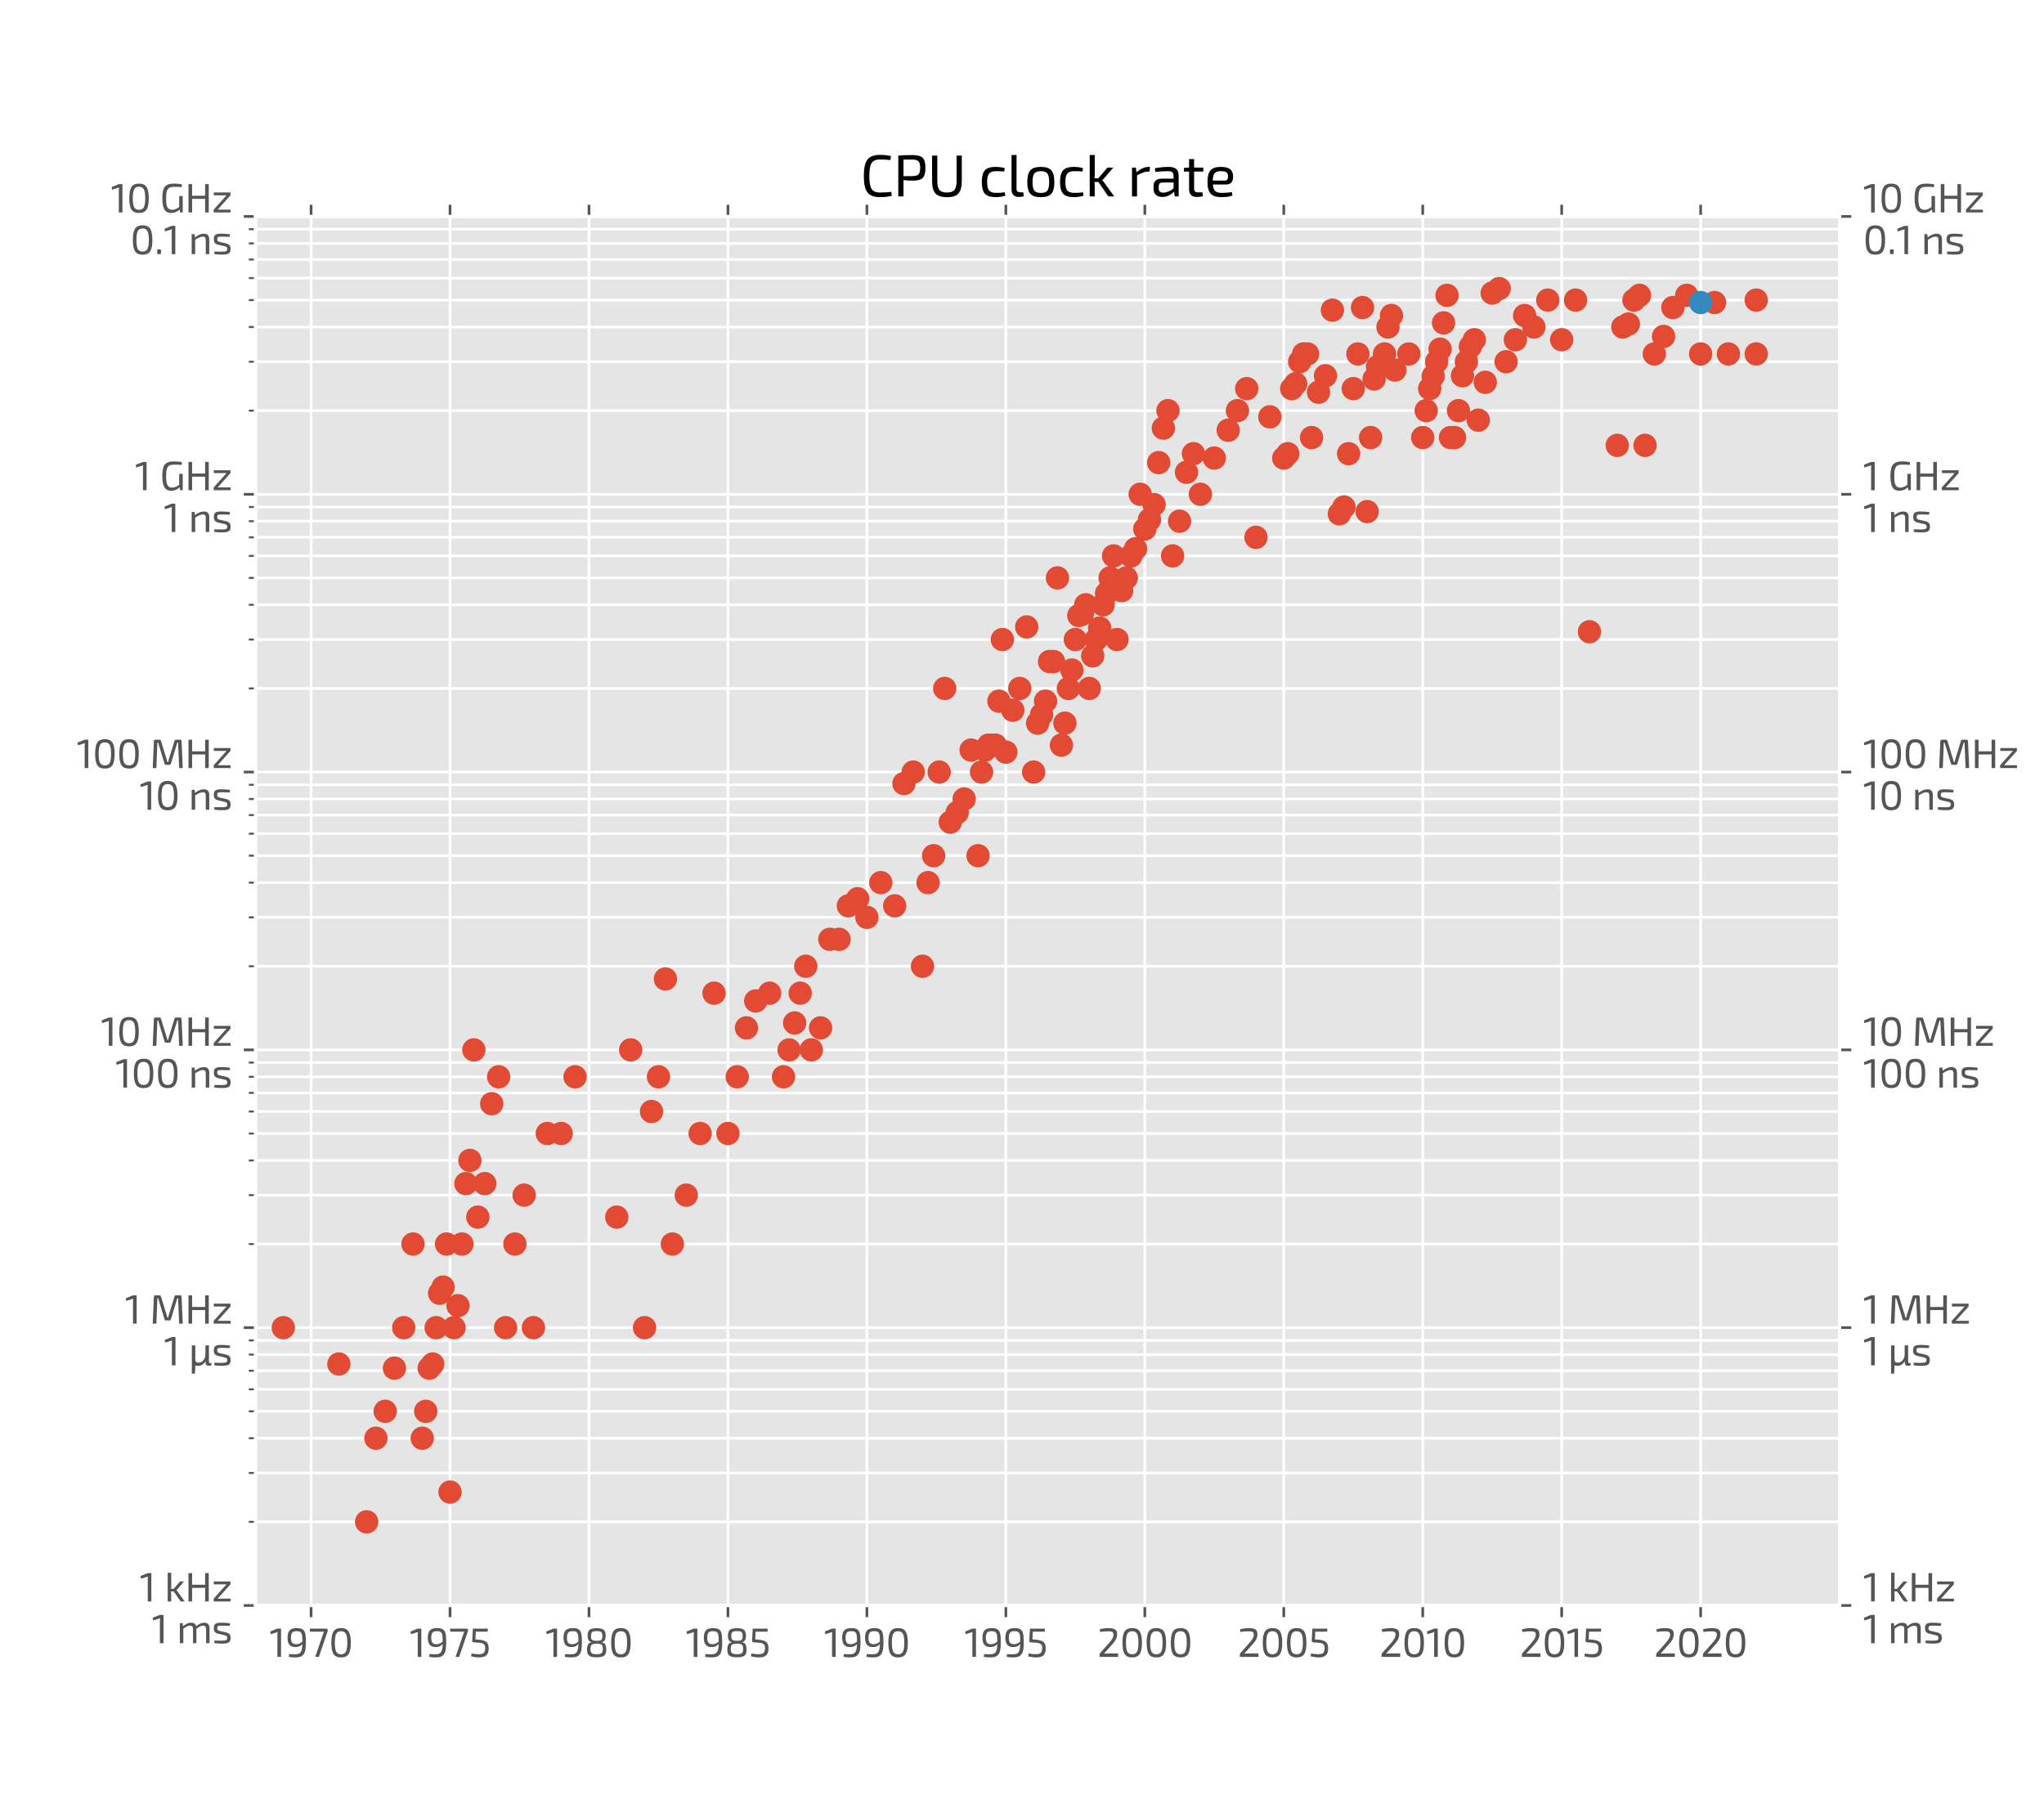 <?xml version="1.0" encoding="utf-8" standalone="no"?>
<!DOCTYPE svg PUBLIC "-//W3C//DTD SVG 1.1//EN"
  "http://www.w3.org/Graphics/SVG/1.1/DTD/svg11.dtd">
<svg xmlns:xlink="http://www.w3.org/1999/xlink" width="612pt" height="540pt" viewBox="0 0 612 540" xmlns="http://www.w3.org/2000/svg" version="1.1">
 <defs>
  <style type="text/css">*{stroke-linejoin: round; stroke-linecap: butt}</style>
 </defs>
 <g id="figure_1">
  <g id="patch_1">
   <path d="M 0 540 
L 612 540 
L 612 0 
L 0 0 
z
" style="fill: #ffffff"/>
  </g>
  <g id="axes_1">
   <g id="patch_2">
    <path d="M 76.5 480.6 
L 550.8 480.6 
L 550.8 64.8 
L 76.5 64.8 
z
" style="fill: #e5e5e5"/>
   </g>
   <g id="matplotlib.axis_1">
    <g id="xtick_1">
     <g id="line2d_1">
      <path d="M 93.142 480.6 
L 93.142 64.8 
" clip-path="url(#p5cc188ba22)" style="fill: none; stroke: #ffffff; stroke-width: 0.8; stroke-linecap: square"/>
     </g>
     <g id="line2d_2">
      <defs>
       <path id="md352c785d9" d="M 0 0 
L 0 3.5 
" style="stroke: #555555; stroke-width: 0.8"/>
      </defs>
      <g>
       <use xlink:href="#md352c785d9" x="93.142" y="480.6" style="fill: #555555; stroke: #555555; stroke-width: 0.8"/>
      </g>
     </g>
     <g id="line2d_3">
      <defs>
       <path id="m0b5bd51361" d="M 0 0 
L 0 -3.5 
" style="stroke: #555555; stroke-width: 0.8"/>
      </defs>
      <g>
       <use xlink:href="#m0b5bd51361" x="93.142" y="64.8" style="fill: #555555; stroke: #555555; stroke-width: 0.8"/>
      </g>
     </g>
     <g id="text_1">
      <!-- 1970 -->
      <g style="fill: #555555" transform="translate(80.632 496) scale(0.12 -0.12)">
       <defs>
        <path id="Exo2-Regular-31" d="M 1830 4416 
L 1830 0 
L 1267 0 
L 1267 3501 
Q 1267 3725 1299 3885 
L 218 3546 
L 141 3962 
L 1267 4416 
L 1830 4416 
z
" transform="scale(0.016)"/>
        <path id="Exo2-Regular-39" d="M 1766 4493 
Q 2093 4493 2320 4448 
Q 2547 4403 2713 4288 
Q 2880 4173 2976 4019 
Q 3072 3866 3126 3594 
Q 3181 3322 3200 3021 
Q 3219 2720 3219 2259 
Q 3219 1517 3129 1059 
Q 3040 602 2819 349 
Q 2598 96 2300 9 
Q 2003 -77 1510 -77 
Q 954 -77 557 19 
L 608 435 
Q 915 410 1510 410 
Q 1952 410 2185 538 
Q 2419 666 2537 1011 
Q 2656 1357 2675 2016 
Q 2438 1747 2185 1641 
Q 1933 1536 1549 1536 
Q 352 1536 352 2976 
Q 352 3763 672 4128 
Q 992 4493 1766 4493 
z
M 1696 1984 
Q 1971 1984 2185 2073 
Q 2400 2163 2675 2400 
Q 2675 2752 2665 2957 
Q 2656 3162 2624 3370 
Q 2592 3578 2534 3680 
Q 2477 3782 2374 3868 
Q 2272 3955 2125 3984 
Q 1978 4013 1760 4013 
Q 1242 4013 1062 3763 
Q 883 3514 890 2976 
Q 883 2470 1062 2227 
Q 1242 1984 1696 1984 
z
" transform="scale(0.016)"/>
        <path id="Exo2-Regular-37" d="M 2746 4416 
Q 2944 4416 3021 4313 
Q 3098 4211 3040 4026 
L 1664 0 
L 1101 0 
L 2342 3610 
Q 2400 3782 2477 3936 
L 275 3936 
L 250 4416 
L 2746 4416 
z
" transform="scale(0.016)"/>
        <path id="Exo2-Regular-30" d="M 749 3968 
Q 1088 4499 1926 4499 
Q 2765 4499 3107 3968 
Q 3450 3437 3450 2208 
Q 3450 979 3107 448 
Q 2765 -83 1926 -83 
Q 1088 -83 749 448 
Q 410 979 410 2208 
Q 410 3437 749 3968 
z
M 2684 3603 
Q 2470 4006 1926 4006 
Q 1382 4006 1171 3603 
Q 960 3200 960 2208 
Q 960 1216 1171 813 
Q 1382 410 1926 410 
Q 2470 410 2684 813 
Q 2899 1216 2899 2208 
Q 2899 3200 2684 3603 
z
" transform="scale(0.016)"/>
       </defs>
       <use xlink:href="#Exo2-Regular-31"/>
       <use xlink:href="#Exo2-Regular-39" x="39.8"/>
       <use xlink:href="#Exo2-Regular-37" x="97"/>
       <use xlink:href="#Exo2-Regular-30" x="148.2"/>
      </g>
     </g>
    </g>
    <g id="xtick_2">
     <g id="line2d_4">
      <path d="M 134.747 480.6 
L 134.747 64.8 
" clip-path="url(#p5cc188ba22)" style="fill: none; stroke: #ffffff; stroke-width: 0.8; stroke-linecap: square"/>
     </g>
     <g id="line2d_5">
      <g>
       <use xlink:href="#md352c785d9" x="134.747" y="480.6" style="fill: #555555; stroke: #555555; stroke-width: 0.8"/>
      </g>
     </g>
     <g id="line2d_6">
      <g>
       <use xlink:href="#m0b5bd51361" x="134.747" y="64.8" style="fill: #555555; stroke: #555555; stroke-width: 0.8"/>
      </g>
     </g>
     <g id="text_2">
      <!-- 1975 -->
      <g style="fill: #555555" transform="translate(122.64 496) scale(0.12 -0.12)">
       <defs>
        <path id="Exo2-Regular-35" d="M 2944 4416 
L 2918 3936 
L 1062 3936 
L 998 2733 
L 1472 2694 
Q 2355 2630 2716 2329 
Q 3078 2029 3072 1325 
Q 3072 1094 3040 905 
Q 3008 717 2915 528 
Q 2822 339 2668 211 
Q 2515 83 2256 3 
Q 1997 -77 1645 -77 
Q 1030 -77 333 83 
L 397 538 
Q 1043 422 1517 422 
Q 2106 422 2307 633 
Q 2509 845 2522 1325 
Q 2528 1530 2499 1674 
Q 2470 1818 2377 1917 
Q 2285 2016 2198 2070 
Q 2112 2125 1897 2163 
Q 1683 2202 1516 2218 
Q 1350 2234 1011 2253 
L 717 2272 
Q 621 2285 560 2352 
Q 499 2419 506 2522 
L 608 4416 
L 2944 4416 
z
" transform="scale(0.016)"/>
       </defs>
       <use xlink:href="#Exo2-Regular-31"/>
       <use xlink:href="#Exo2-Regular-39" x="39.8"/>
       <use xlink:href="#Exo2-Regular-37" x="97"/>
       <use xlink:href="#Exo2-Regular-35" x="148.2"/>
      </g>
     </g>
    </g>
    <g id="xtick_3">
     <g id="line2d_7">
      <path d="M 176.353 480.6 
L 176.353 64.8 
" clip-path="url(#p5cc188ba22)" style="fill: none; stroke: #ffffff; stroke-width: 0.8; stroke-linecap: square"/>
     </g>
     <g id="line2d_8">
      <g>
       <use xlink:href="#md352c785d9" x="176.353" y="480.6" style="fill: #555555; stroke: #555555; stroke-width: 0.8"/>
      </g>
     </g>
     <g id="line2d_9">
      <g>
       <use xlink:href="#m0b5bd51361" x="176.353" y="64.8" style="fill: #555555; stroke: #555555; stroke-width: 0.8"/>
      </g>
     </g>
     <g id="text_3">
      <!-- 1980 -->
      <g style="fill: #555555" transform="translate(163.273 496) scale(0.12 -0.12)">
       <defs>
        <path id="Exo2-Regular-38" d="M 835 4211 
Q 1133 4480 1945 4480 
Q 2758 4480 3052 4214 
Q 3347 3949 3347 3315 
Q 3347 2374 2720 2304 
L 2720 2278 
Q 3117 2240 3280 1945 
Q 3443 1651 3443 1101 
Q 3443 467 3132 201 
Q 2822 -64 1946 -64 
Q 1075 -64 758 205 
Q 442 474 442 1101 
Q 442 1651 608 1945 
Q 774 2240 1171 2278 
L 1171 2304 
Q 538 2374 538 3315 
Q 538 3942 835 4211 
z
M 2662 3866 
Q 2490 4026 1952 4026 
Q 1414 4026 1235 3866 
Q 1056 3706 1056 3264 
Q 1056 2810 1232 2662 
Q 1408 2515 1958 2515 
Q 2509 2515 2672 2662 
Q 2835 2810 2835 3264 
Q 2835 3706 2662 3866 
z
M 1958 2067 
Q 1357 2061 1165 1894 
Q 973 1728 973 1216 
Q 973 762 1171 592 
Q 1370 422 1952 422 
Q 2522 422 2714 588 
Q 2906 755 2906 1216 
Q 2906 1741 2723 1904 
Q 2541 2067 1958 2067 
z
" transform="scale(0.016)"/>
       </defs>
       <use xlink:href="#Exo2-Regular-31"/>
       <use xlink:href="#Exo2-Regular-39" x="39.8"/>
       <use xlink:href="#Exo2-Regular-38" x="97"/>
       <use xlink:href="#Exo2-Regular-30" x="157.7"/>
      </g>
     </g>
    </g>
    <g id="xtick_4">
     <g id="line2d_10">
      <path d="M 217.958 480.6 
L 217.958 64.8 
" clip-path="url(#p5cc188ba22)" style="fill: none; stroke: #ffffff; stroke-width: 0.8; stroke-linecap: square"/>
     </g>
     <g id="line2d_11">
      <g>
       <use xlink:href="#md352c785d9" x="217.958" y="480.6" style="fill: #555555; stroke: #555555; stroke-width: 0.8"/>
      </g>
     </g>
     <g id="line2d_12">
      <g>
       <use xlink:href="#m0b5bd51361" x="217.958" y="64.8" style="fill: #555555; stroke: #555555; stroke-width: 0.8"/>
      </g>
     </g>
     <g id="text_4">
      <!-- 1985 -->
      <g style="fill: #555555" transform="translate(205.28 496) scale(0.12 -0.12)">
       <use xlink:href="#Exo2-Regular-31"/>
       <use xlink:href="#Exo2-Regular-39" x="39.8"/>
       <use xlink:href="#Exo2-Regular-38" x="97"/>
       <use xlink:href="#Exo2-Regular-35" x="157.7"/>
      </g>
     </g>
    </g>
    <g id="xtick_5">
     <g id="line2d_13">
      <path d="M 259.563 480.6 
L 259.563 64.8 
" clip-path="url(#p5cc188ba22)" style="fill: none; stroke: #ffffff; stroke-width: 0.8; stroke-linecap: square"/>
     </g>
     <g id="line2d_14">
      <g>
       <use xlink:href="#md352c785d9" x="259.563" y="480.6" style="fill: #555555; stroke: #555555; stroke-width: 0.8"/>
      </g>
     </g>
     <g id="line2d_15">
      <g>
       <use xlink:href="#m0b5bd51361" x="259.563" y="64.8" style="fill: #555555; stroke: #555555; stroke-width: 0.8"/>
      </g>
     </g>
     <g id="text_5">
      <!-- 1990 -->
      <g style="fill: #555555" transform="translate(246.693 496) scale(0.12 -0.12)">
       <use xlink:href="#Exo2-Regular-31"/>
       <use xlink:href="#Exo2-Regular-39" x="39.8"/>
       <use xlink:href="#Exo2-Regular-39" x="97"/>
       <use xlink:href="#Exo2-Regular-30" x="154.2"/>
      </g>
     </g>
    </g>
    <g id="xtick_6">
     <g id="line2d_16">
      <path d="M 301.168 480.6 
L 301.168 64.8 
" clip-path="url(#p5cc188ba22)" style="fill: none; stroke: #ffffff; stroke-width: 0.8; stroke-linecap: square"/>
     </g>
     <g id="line2d_17">
      <g>
       <use xlink:href="#md352c785d9" x="301.168" y="480.6" style="fill: #555555; stroke: #555555; stroke-width: 0.8"/>
      </g>
     </g>
     <g id="line2d_18">
      <g>
       <use xlink:href="#m0b5bd51361" x="301.168" y="64.8" style="fill: #555555; stroke: #555555; stroke-width: 0.8"/>
      </g>
     </g>
     <g id="text_6">
      <!-- 1995 -->
      <g style="fill: #555555" transform="translate(288.701 496) scale(0.12 -0.12)">
       <use xlink:href="#Exo2-Regular-31"/>
       <use xlink:href="#Exo2-Regular-39" x="39.8"/>
       <use xlink:href="#Exo2-Regular-39" x="97"/>
       <use xlink:href="#Exo2-Regular-35" x="154.2"/>
      </g>
     </g>
    </g>
    <g id="xtick_7">
     <g id="line2d_19">
      <path d="M 342.774 480.6 
L 342.774 64.8 
" clip-path="url(#p5cc188ba22)" style="fill: none; stroke: #ffffff; stroke-width: 0.8; stroke-linecap: square"/>
     </g>
     <g id="line2d_20">
      <g>
       <use xlink:href="#md352c785d9" x="342.774" y="480.6" style="fill: #555555; stroke: #555555; stroke-width: 0.8"/>
      </g>
     </g>
     <g id="line2d_21">
      <g>
       <use xlink:href="#m0b5bd51361" x="342.774" y="64.8" style="fill: #555555; stroke: #555555; stroke-width: 0.8"/>
      </g>
     </g>
     <g id="text_7">
      <!-- 2000 -->
      <g style="fill: #555555" transform="translate(328.548 496) scale(0.12 -0.12)">
       <defs>
        <path id="Exo2-Regular-32" d="M 1734 4493 
Q 2432 4493 2761 4297 
Q 3091 4102 3091 3539 
Q 3091 3123 2918 2774 
Q 2746 2426 2304 1933 
L 1037 518 
Q 1338 544 1754 544 
L 3251 544 
L 3251 0 
L 352 0 
L 352 352 
Q 352 506 435 595 
L 1715 2042 
Q 2150 2509 2342 2857 
Q 2534 3206 2522 3514 
Q 2515 3814 2320 3904 
Q 2125 3994 1696 3994 
Q 1056 3994 429 3891 
L 390 4326 
Q 1101 4493 1734 4493 
z
" transform="scale(0.016)"/>
       </defs>
       <use xlink:href="#Exo2-Regular-32"/>
       <use xlink:href="#Exo2-Regular-30" x="56.2"/>
       <use xlink:href="#Exo2-Regular-30" x="116.5"/>
       <use xlink:href="#Exo2-Regular-30" x="176.8"/>
      </g>
     </g>
    </g>
    <g id="xtick_8">
     <g id="line2d_22">
      <path d="M 384.379 480.6 
L 384.379 64.8 
" clip-path="url(#p5cc188ba22)" style="fill: none; stroke: #ffffff; stroke-width: 0.8; stroke-linecap: square"/>
     </g>
     <g id="line2d_23">
      <g>
       <use xlink:href="#md352c785d9" x="384.379" y="480.6" style="fill: #555555; stroke: #555555; stroke-width: 0.8"/>
      </g>
     </g>
     <g id="line2d_24">
      <g>
       <use xlink:href="#m0b5bd51361" x="384.379" y="64.8" style="fill: #555555; stroke: #555555; stroke-width: 0.8"/>
      </g>
     </g>
     <g id="text_8">
      <!-- 2005 -->
      <g style="fill: #555555" transform="translate(370.556 496) scale(0.12 -0.12)">
       <use xlink:href="#Exo2-Regular-32"/>
       <use xlink:href="#Exo2-Regular-30" x="56.2"/>
       <use xlink:href="#Exo2-Regular-30" x="116.5"/>
       <use xlink:href="#Exo2-Regular-35" x="176.8"/>
      </g>
     </g>
    </g>
    <g id="xtick_9">
     <g id="line2d_25">
      <path d="M 425.984 480.6 
L 425.984 64.8 
" clip-path="url(#p5cc188ba22)" style="fill: none; stroke: #ffffff; stroke-width: 0.8; stroke-linecap: square"/>
     </g>
     <g id="line2d_26">
      <g>
       <use xlink:href="#md352c785d9" x="425.984" y="480.6" style="fill: #555555; stroke: #555555; stroke-width: 0.8"/>
      </g>
     </g>
     <g id="line2d_27">
      <g>
       <use xlink:href="#m0b5bd51361" x="425.984" y="64.8" style="fill: #555555; stroke: #555555; stroke-width: 0.8"/>
      </g>
     </g>
     <g id="text_9">
      <!-- 2010 -->
      <g style="fill: #555555" transform="translate(412.989 496) scale(0.12 -0.12)">
       <use xlink:href="#Exo2-Regular-32"/>
       <use xlink:href="#Exo2-Regular-30" x="56.2"/>
       <use xlink:href="#Exo2-Regular-31" x="116.5"/>
       <use xlink:href="#Exo2-Regular-30" x="156.3"/>
      </g>
     </g>
    </g>
    <g id="xtick_10">
     <g id="line2d_28">
      <path d="M 467.589 480.6 
L 467.589 64.8 
" clip-path="url(#p5cc188ba22)" style="fill: none; stroke: #ffffff; stroke-width: 0.8; stroke-linecap: square"/>
     </g>
     <g id="line2d_29">
      <g>
       <use xlink:href="#md352c785d9" x="467.589" y="480.6" style="fill: #555555; stroke: #555555; stroke-width: 0.8"/>
      </g>
     </g>
     <g id="line2d_30">
      <g>
       <use xlink:href="#m0b5bd51361" x="467.589" y="64.8" style="fill: #555555; stroke: #555555; stroke-width: 0.8"/>
      </g>
     </g>
     <g id="text_10">
      <!-- 2015 -->
      <g style="fill: #555555" transform="translate(454.996 496) scale(0.12 -0.12)">
       <use xlink:href="#Exo2-Regular-32"/>
       <use xlink:href="#Exo2-Regular-30" x="56.2"/>
       <use xlink:href="#Exo2-Regular-31" x="116.5"/>
       <use xlink:href="#Exo2-Regular-35" x="156.3"/>
      </g>
     </g>
    </g>
    <g id="xtick_11">
     <g id="line2d_31">
      <path d="M 509.195 480.6 
L 509.195 64.8 
" clip-path="url(#p5cc188ba22)" style="fill: none; stroke: #ffffff; stroke-width: 0.8; stroke-linecap: square"/>
     </g>
     <g id="line2d_32">
      <g>
       <use xlink:href="#md352c785d9" x="509.195" y="480.6" style="fill: #555555; stroke: #555555; stroke-width: 0.8"/>
      </g>
     </g>
     <g id="line2d_33">
      <g>
       <use xlink:href="#m0b5bd51361" x="509.195" y="64.8" style="fill: #555555; stroke: #555555; stroke-width: 0.8"/>
      </g>
     </g>
     <g id="text_11">
      <!-- 2020 -->
      <g style="fill: #555555" transform="translate(495.215 496) scale(0.12 -0.12)">
       <use xlink:href="#Exo2-Regular-32"/>
       <use xlink:href="#Exo2-Regular-30" x="56.2"/>
       <use xlink:href="#Exo2-Regular-32" x="116.5"/>
       <use xlink:href="#Exo2-Regular-30" x="172.7"/>
      </g>
     </g>
    </g>
   </g>
   <g id="matplotlib.axis_2">
    <g id="ytick_1">
     <g id="line2d_34">
      <path d="M 76.5 480.6 
L 550.8 480.6 
" clip-path="url(#p5cc188ba22)" style="fill: none; stroke: #ffffff; stroke-width: 0.8; stroke-linecap: square"/>
     </g>
     <g id="line2d_35">
      <defs>
       <path id="m7a1ea7948d" d="M 0 0 
L -3.5 0 
" style="stroke: #555555; stroke-width: 0.8"/>
      </defs>
      <g>
       <use xlink:href="#m7a1ea7948d" x="76.5" y="480.6" style="fill: #555555; stroke: #555555; stroke-width: 0.8"/>
      </g>
     </g>
     <g id="line2d_36">
      <defs>
       <path id="m5b8176c950" d="M 0 0 
L 3.5 0 
" style="stroke: #555555; stroke-width: 0.8"/>
      </defs>
      <g>
       <use xlink:href="#m5b8176c950" x="550.8" y="480.6" style="fill: #555555; stroke: #555555; stroke-width: 0.8"/>
      </g>
     </g>
     <g id="text_12">
      <!-- 1 kHz -->
      <g style="fill: #555555" transform="translate(41.804 479.394) scale(0.12 -0.12)">
       <defs>
        <path id="Exo2-Regular-20" transform="scale(0.016)"/>
        <path id="Exo2-Regular-6b" d="M 2515 0 
L 1434 1562 
L 1011 1562 
Q 1043 1274 1043 1062 
L 1043 0 
L 499 0 
L 499 4480 
L 1043 4480 
L 1050 2490 
Q 1050 2246 1018 1958 
L 1427 1958 
L 2413 3117 
L 3046 3117 
L 2067 1971 
Q 1971 1837 1850 1760 
L 1850 1747 
Q 1978 1651 2067 1498 
L 3149 0 
L 2515 0 
z
" transform="scale(0.016)"/>
        <path id="Exo2-Regular-48" d="M 3155 4416 
L 3718 4416 
L 3718 0 
L 3155 0 
L 3155 2118 
L 1120 2118 
L 1120 0 
L 557 0 
L 557 4416 
L 1120 4416 
L 1120 2605 
L 3155 2605 
L 3155 4416 
z
" transform="scale(0.016)"/>
        <path id="Exo2-Regular-7a" d="M 928 442 
L 2950 442 
L 2950 0 
L 314 0 
L 314 442 
L 2317 2669 
L 333 2669 
L 333 3117 
L 2931 3117 
L 2931 2669 
L 928 442 
z
" transform="scale(0.016)"/>
       </defs>
       <use xlink:href="#Exo2-Regular-31"/>
       <use xlink:href="#Exo2-Regular-20" x="39.8"/>
       <use xlink:href="#Exo2-Regular-6b" x="62.1"/>
       <use xlink:href="#Exo2-Regular-48" x="113"/>
       <use xlink:href="#Exo2-Regular-7a" x="179.8"/>
      </g>
      <!-- 1 ms -->
      <g style="fill: #555555" transform="translate(45.442 491.886) scale(0.12 -0.12)">
       <defs>
        <path id="Exo2-Regular-6d" d="M 4294 3194 
Q 4698 3194 4912 2976 
Q 5126 2758 5126 2336 
L 5126 0 
L 4589 0 
L 4589 2182 
Q 4582 2470 4470 2601 
Q 4358 2733 4102 2733 
Q 3878 2733 3670 2630 
Q 3462 2528 3078 2253 
L 3078 0 
L 2554 0 
L 2554 2182 
Q 2554 2477 2435 2605 
Q 2317 2733 2067 2733 
Q 1843 2733 1635 2630 
Q 1427 2528 1043 2253 
L 1043 0 
L 499 0 
L 499 3117 
L 947 3117 
L 979 2624 
Q 1638 3194 2253 3194 
Q 2906 3194 3040 2637 
Q 3686 3194 4294 3194 
z
" transform="scale(0.016)"/>
        <path id="Exo2-Regular-73" d="M 1536 3194 
Q 2285 3181 2848 3098 
L 2803 2701 
Q 1824 2733 1619 2733 
Q 1146 2739 998 2675 
Q 851 2611 851 2336 
Q 851 2112 950 2029 
Q 1050 1946 1306 1888 
L 2214 1683 
Q 2598 1587 2768 1398 
Q 2938 1210 2938 826 
Q 2938 282 2637 106 
Q 2336 -70 1606 -70 
Q 954 -70 384 19 
L 422 416 
Q 966 384 1498 390 
Q 2042 390 2227 473 
Q 2413 557 2413 826 
Q 2413 1037 2301 1117 
Q 2189 1197 1920 1261 
L 1024 1466 
Q 640 1555 480 1753 
Q 320 1952 320 2336 
Q 320 2854 592 3030 
Q 864 3206 1536 3194 
z
" transform="scale(0.016)"/>
       </defs>
       <use xlink:href="#Exo2-Regular-31"/>
       <use xlink:href="#Exo2-Regular-20" x="39.8"/>
       <use xlink:href="#Exo2-Regular-6d" x="62.1"/>
       <use xlink:href="#Exo2-Regular-73" x="149.7"/>
      </g>
     </g>
     <g id="text_13">
      <!-- 1 kHz -->
      <g style="fill: #555555" transform="translate(557.8 479.394) scale(0.12 -0.12)">
       <use xlink:href="#Exo2-Regular-31"/>
       <use xlink:href="#Exo2-Regular-20" x="39.8"/>
       <use xlink:href="#Exo2-Regular-6b" x="62.1"/>
       <use xlink:href="#Exo2-Regular-48" x="113"/>
       <use xlink:href="#Exo2-Regular-7a" x="179.8"/>
      </g>
      <!-- 1 ms -->
      <g style="fill: #555555" transform="translate(557.8 491.886) scale(0.12 -0.12)">
       <use xlink:href="#Exo2-Regular-31"/>
       <use xlink:href="#Exo2-Regular-20" x="39.8"/>
       <use xlink:href="#Exo2-Regular-6d" x="62.1"/>
       <use xlink:href="#Exo2-Regular-73" x="149.7"/>
      </g>
     </g>
    </g>
    <g id="ytick_2">
     <g id="line2d_37">
      <path d="M 76.5 397.44 
L 550.8 397.44 
" clip-path="url(#p5cc188ba22)" style="fill: none; stroke: #ffffff; stroke-width: 0.8; stroke-linecap: square"/>
     </g>
     <g id="line2d_38">
      <g>
       <use xlink:href="#m7a1ea7948d" x="76.5" y="397.44" style="fill: #555555; stroke: #555555; stroke-width: 0.8"/>
      </g>
     </g>
     <g id="line2d_39">
      <g>
       <use xlink:href="#m5b8176c950" x="550.8" y="397.44" style="fill: #555555; stroke: #555555; stroke-width: 0.8"/>
      </g>
     </g>
     <g id="text_14">
      <!-- 1 MHz -->
      <g style="fill: #555555" transform="translate(37.389 396.234) scale(0.12 -0.12)">
       <defs>
        <path id="Exo2-Regular-4d" d="M 4730 4416 
Q 4960 4416 4960 4179 
L 5146 0 
L 4582 0 
L 4422 3949 
L 4288 3949 
L 3302 691 
Q 3251 499 3059 499 
L 2554 499 
Q 2355 499 2298 691 
L 1312 3949 
L 1184 3949 
L 1030 0 
L 467 0 
L 640 4179 
Q 653 4416 877 4416 
L 1517 4416 
Q 1696 4416 1754 4224 
L 2579 1530 
Q 2618 1414 2678 1187 
Q 2739 960 2746 934 
L 2861 934 
Q 2880 1005 2934 1213 
Q 2989 1421 3027 1542 
L 3853 4224 
Q 3904 4416 4096 4416 
L 4730 4416 
z
" transform="scale(0.016)"/>
       </defs>
       <use xlink:href="#Exo2-Regular-31"/>
       <use xlink:href="#Exo2-Regular-20" x="39.8"/>
       <use xlink:href="#Exo2-Regular-4d" x="62.1"/>
       <use xlink:href="#Exo2-Regular-48" x="149.8"/>
       <use xlink:href="#Exo2-Regular-7a" x="216.6"/>
      </g>
      <!-- 1 µs -->
      <g style="fill: #555555" transform="translate(49.029 408.726) scale(0.12 -0.12)">
       <defs>
        <path id="Exo2-Regular-b5" d="M 3546 352 
L 3584 26 
Q 3328 -64 3098 -64 
Q 2637 -64 2637 493 
L 2637 653 
Q 2470 333 2160 128 
Q 1850 -77 1466 -77 
Q 1229 -77 1030 0 
L 1030 -486 
L 966 -1286 
L 499 -1286 
L 499 3117 
L 1037 3117 
L 1037 986 
Q 1037 666 1161 544 
Q 1286 422 1555 422 
Q 1984 422 2294 793 
Q 2605 1165 2618 1683 
L 2618 3117 
L 3162 3117 
L 3162 691 
Q 3162 512 3197 432 
Q 3232 352 3341 352 
L 3546 352 
z
" transform="scale(0.016)"/>
       </defs>
       <use xlink:href="#Exo2-Regular-31"/>
       <use xlink:href="#Exo2-Regular-20" x="39.8"/>
       <use xlink:href="#Exo2-Regular-b5" x="62.1"/>
       <use xlink:href="#Exo2-Regular-73" x="119.8"/>
      </g>
     </g>
     <g id="text_15">
      <!-- 1 MHz -->
      <g style="fill: #555555" transform="translate(557.8 396.234) scale(0.12 -0.12)">
       <use xlink:href="#Exo2-Regular-31"/>
       <use xlink:href="#Exo2-Regular-20" x="39.8"/>
       <use xlink:href="#Exo2-Regular-4d" x="62.1"/>
       <use xlink:href="#Exo2-Regular-48" x="149.8"/>
       <use xlink:href="#Exo2-Regular-7a" x="216.6"/>
      </g>
      <!-- 1 µs -->
      <g style="fill: #555555" transform="translate(557.8 408.726) scale(0.12 -0.12)">
       <use xlink:href="#Exo2-Regular-31"/>
       <use xlink:href="#Exo2-Regular-20" x="39.8"/>
       <use xlink:href="#Exo2-Regular-b5" x="62.1"/>
       <use xlink:href="#Exo2-Regular-73" x="119.8"/>
      </g>
     </g>
    </g>
    <g id="ytick_3">
     <g id="line2d_40">
      <path d="M 76.5 314.28 
L 550.8 314.28 
" clip-path="url(#p5cc188ba22)" style="fill: none; stroke: #ffffff; stroke-width: 0.8; stroke-linecap: square"/>
     </g>
     <g id="line2d_41">
      <g>
       <use xlink:href="#m7a1ea7948d" x="76.5" y="314.28" style="fill: #555555; stroke: #555555; stroke-width: 0.8"/>
      </g>
     </g>
     <g id="line2d_42">
      <g>
       <use xlink:href="#m5b8176c950" x="550.8" y="314.28" style="fill: #555555; stroke: #555555; stroke-width: 0.8"/>
      </g>
     </g>
     <g id="text_16">
      <!-- 10 MHz -->
      <g style="fill: #555555" transform="translate(30.153 313.074) scale(0.12 -0.12)">
       <use xlink:href="#Exo2-Regular-31"/>
       <use xlink:href="#Exo2-Regular-30" x="39.8"/>
       <use xlink:href="#Exo2-Regular-20" x="100.1"/>
       <use xlink:href="#Exo2-Regular-4d" x="122.4"/>
       <use xlink:href="#Exo2-Regular-48" x="210.1"/>
       <use xlink:href="#Exo2-Regular-7a" x="276.9"/>
      </g>
      <!-- 100 ns -->
      <g style="fill: #555555" transform="translate(34.511 325.566) scale(0.12 -0.12)">
       <defs>
        <path id="Exo2-Regular-6e" d="M 2394 3194 
Q 3238 3194 3238 2336 
L 3238 0 
L 2694 0 
L 2694 2182 
Q 2694 2490 2592 2611 
Q 2490 2733 2246 2733 
Q 1990 2733 1734 2621 
Q 1478 2509 1043 2246 
L 1043 0 
L 499 0 
L 499 3117 
L 960 3117 
L 998 2624 
Q 1741 3194 2394 3194 
z
" transform="scale(0.016)"/>
       </defs>
       <use xlink:href="#Exo2-Regular-31"/>
       <use xlink:href="#Exo2-Regular-30" x="39.8"/>
       <use xlink:href="#Exo2-Regular-30" x="100.1"/>
       <use xlink:href="#Exo2-Regular-20" x="160.4"/>
       <use xlink:href="#Exo2-Regular-6e" x="182.7"/>
       <use xlink:href="#Exo2-Regular-73" x="240.8"/>
      </g>
     </g>
     <g id="text_17">
      <!-- 10 MHz -->
      <g style="fill: #555555" transform="translate(557.8 313.074) scale(0.12 -0.12)">
       <use xlink:href="#Exo2-Regular-31"/>
       <use xlink:href="#Exo2-Regular-30" x="39.8"/>
       <use xlink:href="#Exo2-Regular-20" x="100.1"/>
       <use xlink:href="#Exo2-Regular-4d" x="122.4"/>
       <use xlink:href="#Exo2-Regular-48" x="210.1"/>
       <use xlink:href="#Exo2-Regular-7a" x="276.9"/>
      </g>
      <!-- 100 ns -->
      <g style="fill: #555555" transform="translate(557.8 325.566) scale(0.12 -0.12)">
       <use xlink:href="#Exo2-Regular-31"/>
       <use xlink:href="#Exo2-Regular-30" x="39.8"/>
       <use xlink:href="#Exo2-Regular-30" x="100.1"/>
       <use xlink:href="#Exo2-Regular-20" x="160.4"/>
       <use xlink:href="#Exo2-Regular-6e" x="182.7"/>
       <use xlink:href="#Exo2-Regular-73" x="240.8"/>
      </g>
     </g>
    </g>
    <g id="ytick_4">
     <g id="line2d_43">
      <path d="M 76.5 231.12 
L 550.8 231.12 
" clip-path="url(#p5cc188ba22)" style="fill: none; stroke: #ffffff; stroke-width: 0.8; stroke-linecap: square"/>
     </g>
     <g id="line2d_44">
      <g>
       <use xlink:href="#m7a1ea7948d" x="76.5" y="231.12" style="fill: #555555; stroke: #555555; stroke-width: 0.8"/>
      </g>
     </g>
     <g id="line2d_45">
      <g>
       <use xlink:href="#m5b8176c950" x="550.8" y="231.12" style="fill: #555555; stroke: #555555; stroke-width: 0.8"/>
      </g>
     </g>
     <g id="text_18">
      <!-- 100 MHz -->
      <g style="fill: #555555" transform="translate(22.918 229.914) scale(0.12 -0.12)">
       <use xlink:href="#Exo2-Regular-31"/>
       <use xlink:href="#Exo2-Regular-30" x="39.8"/>
       <use xlink:href="#Exo2-Regular-30" x="100.1"/>
       <use xlink:href="#Exo2-Regular-20" x="160.4"/>
       <use xlink:href="#Exo2-Regular-4d" x="182.7"/>
       <use xlink:href="#Exo2-Regular-48" x="270.4"/>
       <use xlink:href="#Exo2-Regular-7a" x="337.2"/>
      </g>
      <!-- 10 ns -->
      <g style="fill: #555555" transform="translate(41.746 242.406) scale(0.12 -0.12)">
       <use xlink:href="#Exo2-Regular-31"/>
       <use xlink:href="#Exo2-Regular-30" x="39.8"/>
       <use xlink:href="#Exo2-Regular-20" x="100.1"/>
       <use xlink:href="#Exo2-Regular-6e" x="122.4"/>
       <use xlink:href="#Exo2-Regular-73" x="180.5"/>
      </g>
     </g>
     <g id="text_19">
      <!-- 100 MHz -->
      <g style="fill: #555555" transform="translate(557.8 229.914) scale(0.12 -0.12)">
       <use xlink:href="#Exo2-Regular-31"/>
       <use xlink:href="#Exo2-Regular-30" x="39.8"/>
       <use xlink:href="#Exo2-Regular-30" x="100.1"/>
       <use xlink:href="#Exo2-Regular-20" x="160.4"/>
       <use xlink:href="#Exo2-Regular-4d" x="182.7"/>
       <use xlink:href="#Exo2-Regular-48" x="270.4"/>
       <use xlink:href="#Exo2-Regular-7a" x="337.2"/>
      </g>
      <!-- 10 ns -->
      <g style="fill: #555555" transform="translate(557.8 242.406) scale(0.12 -0.12)">
       <use xlink:href="#Exo2-Regular-31"/>
       <use xlink:href="#Exo2-Regular-30" x="39.8"/>
       <use xlink:href="#Exo2-Regular-20" x="100.1"/>
       <use xlink:href="#Exo2-Regular-6e" x="122.4"/>
       <use xlink:href="#Exo2-Regular-73" x="180.5"/>
      </g>
     </g>
    </g>
    <g id="ytick_5">
     <g id="line2d_46">
      <path d="M 76.5 147.96 
L 550.8 147.96 
" clip-path="url(#p5cc188ba22)" style="fill: none; stroke: #ffffff; stroke-width: 0.8; stroke-linecap: square"/>
     </g>
     <g id="line2d_47">
      <g>
       <use xlink:href="#m7a1ea7948d" x="76.5" y="147.96" style="fill: #555555; stroke: #555555; stroke-width: 0.8"/>
      </g>
     </g>
     <g id="line2d_48">
      <g>
       <use xlink:href="#m5b8176c950" x="550.8" y="147.96" style="fill: #555555; stroke: #555555; stroke-width: 0.8"/>
      </g>
     </g>
     <g id="text_20">
      <!-- 1 GHz -->
      <g style="fill: #555555" transform="translate(40.377 146.754) scale(0.12 -0.12)">
       <defs>
        <path id="Exo2-Regular-47" d="M 3034 2554 
L 3584 2554 
L 3584 0 
L 3174 0 
L 3110 467 
Q 2560 -83 1792 -83 
Q 1056 -83 726 467 
Q 397 1018 397 2221 
Q 397 3520 800 4009 
Q 1203 4499 2240 4499 
Q 2938 4499 3469 4365 
L 3411 3942 
Q 2874 3994 2272 3994 
Q 1766 3994 1507 3862 
Q 1248 3731 1120 3340 
Q 992 2950 992 2182 
Q 992 1203 1203 806 
Q 1414 410 1946 410 
Q 2445 410 3034 838 
L 3034 2554 
z
" transform="scale(0.016)"/>
       </defs>
       <use xlink:href="#Exo2-Regular-31"/>
       <use xlink:href="#Exo2-Regular-20" x="39.8"/>
       <use xlink:href="#Exo2-Regular-47" x="62.1"/>
       <use xlink:href="#Exo2-Regular-48" x="124.9"/>
       <use xlink:href="#Exo2-Regular-7a" x="191.7"/>
      </g>
      <!-- 1 ns -->
      <g style="fill: #555555" transform="translate(48.982 159.246) scale(0.12 -0.12)">
       <use xlink:href="#Exo2-Regular-31"/>
       <use xlink:href="#Exo2-Regular-20" x="39.8"/>
       <use xlink:href="#Exo2-Regular-6e" x="62.1"/>
       <use xlink:href="#Exo2-Regular-73" x="120.2"/>
      </g>
     </g>
     <g id="text_21">
      <!-- 1 GHz -->
      <g style="fill: #555555" transform="translate(557.8 146.754) scale(0.12 -0.12)">
       <use xlink:href="#Exo2-Regular-31"/>
       <use xlink:href="#Exo2-Regular-20" x="39.8"/>
       <use xlink:href="#Exo2-Regular-47" x="62.1"/>
       <use xlink:href="#Exo2-Regular-48" x="124.9"/>
       <use xlink:href="#Exo2-Regular-7a" x="191.7"/>
      </g>
      <!-- 1 ns -->
      <g style="fill: #555555" transform="translate(557.8 159.246) scale(0.12 -0.12)">
       <use xlink:href="#Exo2-Regular-31"/>
       <use xlink:href="#Exo2-Regular-20" x="39.8"/>
       <use xlink:href="#Exo2-Regular-6e" x="62.1"/>
       <use xlink:href="#Exo2-Regular-73" x="120.2"/>
      </g>
     </g>
    </g>
    <g id="ytick_6">
     <g id="line2d_49">
      <path d="M 76.5 64.8 
L 550.8 64.8 
" clip-path="url(#p5cc188ba22)" style="fill: none; stroke: #ffffff; stroke-width: 0.8; stroke-linecap: square"/>
     </g>
     <g id="line2d_50">
      <g>
       <use xlink:href="#m7a1ea7948d" x="76.5" y="64.8" style="fill: #555555; stroke: #555555; stroke-width: 0.8"/>
      </g>
     </g>
     <g id="line2d_51">
      <g>
       <use xlink:href="#m5b8176c950" x="550.8" y="64.8" style="fill: #555555; stroke: #555555; stroke-width: 0.8"/>
      </g>
     </g>
     <g id="text_22">
      <!-- 10 GHz -->
      <g style="fill: #555555" transform="translate(33.142 63.594) scale(0.12 -0.12)">
       <use xlink:href="#Exo2-Regular-31"/>
       <use xlink:href="#Exo2-Regular-30" x="39.8"/>
       <use xlink:href="#Exo2-Regular-20" x="100.1"/>
       <use xlink:href="#Exo2-Regular-47" x="122.4"/>
       <use xlink:href="#Exo2-Regular-48" x="185.2"/>
       <use xlink:href="#Exo2-Regular-7a" x="252"/>
      </g>
      <!-- 0.1 ns -->
      <g style="fill: #555555" transform="translate(38.998 76.086) scale(0.12 -0.12)">
       <defs>
        <path id="Exo2-Regular-2e" d="M 819 755 
Q 934 755 979 710 
Q 1024 666 1024 550 
L 1024 205 
Q 1024 90 979 45 
Q 934 0 819 0 
L 640 0 
Q 531 0 483 45 
Q 435 90 435 205 
L 435 550 
Q 435 666 483 710 
Q 531 755 640 755 
L 819 755 
z
" transform="scale(0.016)"/>
       </defs>
       <use xlink:href="#Exo2-Regular-30"/>
       <use xlink:href="#Exo2-Regular-2e" x="60.3"/>
       <use xlink:href="#Exo2-Regular-31" x="83.2"/>
       <use xlink:href="#Exo2-Regular-20" x="123"/>
       <use xlink:href="#Exo2-Regular-6e" x="145.3"/>
       <use xlink:href="#Exo2-Regular-73" x="203.4"/>
      </g>
     </g>
     <g id="text_23">
      <!-- 10 GHz -->
      <g style="fill: #555555" transform="translate(557.8 63.594) scale(0.12 -0.12)">
       <use xlink:href="#Exo2-Regular-31"/>
       <use xlink:href="#Exo2-Regular-30" x="39.8"/>
       <use xlink:href="#Exo2-Regular-20" x="100.1"/>
       <use xlink:href="#Exo2-Regular-47" x="122.4"/>
       <use xlink:href="#Exo2-Regular-48" x="185.2"/>
       <use xlink:href="#Exo2-Regular-7a" x="252"/>
      </g>
      <!-- 0.1 ns -->
      <g style="fill: #555555" transform="translate(557.8 76.086) scale(0.12 -0.12)">
       <use xlink:href="#Exo2-Regular-30"/>
       <use xlink:href="#Exo2-Regular-2e" x="60.3"/>
       <use xlink:href="#Exo2-Regular-31" x="83.2"/>
       <use xlink:href="#Exo2-Regular-20" x="123"/>
       <use xlink:href="#Exo2-Regular-6e" x="145.3"/>
       <use xlink:href="#Exo2-Regular-73" x="203.4"/>
      </g>
     </g>
    </g>
    <g id="ytick_7">
     <g id="line2d_52">
      <path d="M 76.5 455.566 
L 550.8 455.566 
" clip-path="url(#p5cc188ba22)" style="fill: none; stroke: #ffffff; stroke-width: 0.8; stroke-linecap: square"/>
     </g>
     <g id="line2d_53">
      <defs>
       <path id="ma21ed395c2" d="M 0 0 
L -2 0 
" style="stroke: #555555; stroke-width: 0.6"/>
      </defs>
      <g>
       <use xlink:href="#ma21ed395c2" x="76.5" y="455.566" style="fill: #555555; stroke: #555555; stroke-width: 0.6"/>
      </g>
     </g>
    </g>
    <g id="ytick_8">
     <g id="line2d_54">
      <path d="M 76.5 440.923 
L 550.8 440.923 
" clip-path="url(#p5cc188ba22)" style="fill: none; stroke: #ffffff; stroke-width: 0.8; stroke-linecap: square"/>
     </g>
     <g id="line2d_55">
      <g>
       <use xlink:href="#ma21ed395c2" x="76.5" y="440.923" style="fill: #555555; stroke: #555555; stroke-width: 0.6"/>
      </g>
     </g>
    </g>
    <g id="ytick_9">
     <g id="line2d_56">
      <path d="M 76.5 430.533 
L 550.8 430.533 
" clip-path="url(#p5cc188ba22)" style="fill: none; stroke: #ffffff; stroke-width: 0.8; stroke-linecap: square"/>
     </g>
     <g id="line2d_57">
      <g>
       <use xlink:href="#ma21ed395c2" x="76.5" y="430.533" style="fill: #555555; stroke: #555555; stroke-width: 0.6"/>
      </g>
     </g>
    </g>
    <g id="ytick_10">
     <g id="line2d_58">
      <path d="M 76.5 422.474 
L 550.8 422.474 
" clip-path="url(#p5cc188ba22)" style="fill: none; stroke: #ffffff; stroke-width: 0.8; stroke-linecap: square"/>
     </g>
     <g id="line2d_59">
      <g>
       <use xlink:href="#ma21ed395c2" x="76.5" y="422.474" style="fill: #555555; stroke: #555555; stroke-width: 0.6"/>
      </g>
     </g>
    </g>
    <g id="ytick_11">
     <g id="line2d_60">
      <path d="M 76.5 415.889 
L 550.8 415.889 
" clip-path="url(#p5cc188ba22)" style="fill: none; stroke: #ffffff; stroke-width: 0.8; stroke-linecap: square"/>
     </g>
     <g id="line2d_61">
      <g>
       <use xlink:href="#ma21ed395c2" x="76.5" y="415.889" style="fill: #555555; stroke: #555555; stroke-width: 0.6"/>
      </g>
     </g>
    </g>
    <g id="ytick_12">
     <g id="line2d_62">
      <path d="M 76.5 410.322 
L 550.8 410.322 
" clip-path="url(#p5cc188ba22)" style="fill: none; stroke: #ffffff; stroke-width: 0.8; stroke-linecap: square"/>
     </g>
     <g id="line2d_63">
      <g>
       <use xlink:href="#ma21ed395c2" x="76.5" y="410.322" style="fill: #555555; stroke: #555555; stroke-width: 0.6"/>
      </g>
     </g>
    </g>
    <g id="ytick_13">
     <g id="line2d_64">
      <path d="M 76.5 405.499 
L 550.8 405.499 
" clip-path="url(#p5cc188ba22)" style="fill: none; stroke: #ffffff; stroke-width: 0.8; stroke-linecap: square"/>
     </g>
     <g id="line2d_65">
      <g>
       <use xlink:href="#ma21ed395c2" x="76.5" y="405.499" style="fill: #555555; stroke: #555555; stroke-width: 0.6"/>
      </g>
     </g>
    </g>
    <g id="ytick_14">
     <g id="line2d_66">
      <path d="M 76.5 401.245 
L 550.8 401.245 
" clip-path="url(#p5cc188ba22)" style="fill: none; stroke: #ffffff; stroke-width: 0.8; stroke-linecap: square"/>
     </g>
     <g id="line2d_67">
      <g>
       <use xlink:href="#ma21ed395c2" x="76.5" y="401.245" style="fill: #555555; stroke: #555555; stroke-width: 0.6"/>
      </g>
     </g>
    </g>
    <g id="ytick_15">
     <g id="line2d_68">
      <path d="M 76.5 372.406 
L 550.8 372.406 
" clip-path="url(#p5cc188ba22)" style="fill: none; stroke: #ffffff; stroke-width: 0.8; stroke-linecap: square"/>
     </g>
     <g id="line2d_69">
      <g>
       <use xlink:href="#ma21ed395c2" x="76.5" y="372.406" style="fill: #555555; stroke: #555555; stroke-width: 0.6"/>
      </g>
     </g>
    </g>
    <g id="ytick_16">
     <g id="line2d_70">
      <path d="M 76.5 357.763 
L 550.8 357.763 
" clip-path="url(#p5cc188ba22)" style="fill: none; stroke: #ffffff; stroke-width: 0.8; stroke-linecap: square"/>
     </g>
     <g id="line2d_71">
      <g>
       <use xlink:href="#ma21ed395c2" x="76.5" y="357.763" style="fill: #555555; stroke: #555555; stroke-width: 0.6"/>
      </g>
     </g>
    </g>
    <g id="ytick_17">
     <g id="line2d_72">
      <path d="M 76.5 347.373 
L 550.8 347.373 
" clip-path="url(#p5cc188ba22)" style="fill: none; stroke: #ffffff; stroke-width: 0.8; stroke-linecap: square"/>
     </g>
     <g id="line2d_73">
      <g>
       <use xlink:href="#ma21ed395c2" x="76.5" y="347.373" style="fill: #555555; stroke: #555555; stroke-width: 0.6"/>
      </g>
     </g>
    </g>
    <g id="ytick_18">
     <g id="line2d_74">
      <path d="M 76.5 339.314 
L 550.8 339.314 
" clip-path="url(#p5cc188ba22)" style="fill: none; stroke: #ffffff; stroke-width: 0.8; stroke-linecap: square"/>
     </g>
     <g id="line2d_75">
      <g>
       <use xlink:href="#ma21ed395c2" x="76.5" y="339.314" style="fill: #555555; stroke: #555555; stroke-width: 0.6"/>
      </g>
     </g>
    </g>
    <g id="ytick_19">
     <g id="line2d_76">
      <path d="M 76.5 332.729 
L 550.8 332.729 
" clip-path="url(#p5cc188ba22)" style="fill: none; stroke: #ffffff; stroke-width: 0.8; stroke-linecap: square"/>
     </g>
     <g id="line2d_77">
      <g>
       <use xlink:href="#ma21ed395c2" x="76.5" y="332.729" style="fill: #555555; stroke: #555555; stroke-width: 0.6"/>
      </g>
     </g>
    </g>
    <g id="ytick_20">
     <g id="line2d_78">
      <path d="M 76.5 327.162 
L 550.8 327.162 
" clip-path="url(#p5cc188ba22)" style="fill: none; stroke: #ffffff; stroke-width: 0.8; stroke-linecap: square"/>
     </g>
     <g id="line2d_79">
      <g>
       <use xlink:href="#ma21ed395c2" x="76.5" y="327.162" style="fill: #555555; stroke: #555555; stroke-width: 0.6"/>
      </g>
     </g>
    </g>
    <g id="ytick_21">
     <g id="line2d_80">
      <path d="M 76.5 322.339 
L 550.8 322.339 
" clip-path="url(#p5cc188ba22)" style="fill: none; stroke: #ffffff; stroke-width: 0.8; stroke-linecap: square"/>
     </g>
     <g id="line2d_81">
      <g>
       <use xlink:href="#ma21ed395c2" x="76.5" y="322.339" style="fill: #555555; stroke: #555555; stroke-width: 0.6"/>
      </g>
     </g>
    </g>
    <g id="ytick_22">
     <g id="line2d_82">
      <path d="M 76.5 318.085 
L 550.8 318.085 
" clip-path="url(#p5cc188ba22)" style="fill: none; stroke: #ffffff; stroke-width: 0.8; stroke-linecap: square"/>
     </g>
     <g id="line2d_83">
      <g>
       <use xlink:href="#ma21ed395c2" x="76.5" y="318.085" style="fill: #555555; stroke: #555555; stroke-width: 0.6"/>
      </g>
     </g>
    </g>
    <g id="ytick_23">
     <g id="line2d_84">
      <path d="M 76.5 289.246 
L 550.8 289.246 
" clip-path="url(#p5cc188ba22)" style="fill: none; stroke: #ffffff; stroke-width: 0.8; stroke-linecap: square"/>
     </g>
     <g id="line2d_85">
      <g>
       <use xlink:href="#ma21ed395c2" x="76.5" y="289.246" style="fill: #555555; stroke: #555555; stroke-width: 0.6"/>
      </g>
     </g>
    </g>
    <g id="ytick_24">
     <g id="line2d_86">
      <path d="M 76.5 274.603 
L 550.8 274.603 
" clip-path="url(#p5cc188ba22)" style="fill: none; stroke: #ffffff; stroke-width: 0.8; stroke-linecap: square"/>
     </g>
     <g id="line2d_87">
      <g>
       <use xlink:href="#ma21ed395c2" x="76.5" y="274.603" style="fill: #555555; stroke: #555555; stroke-width: 0.6"/>
      </g>
     </g>
    </g>
    <g id="ytick_25">
     <g id="line2d_88">
      <path d="M 76.5 264.213 
L 550.8 264.213 
" clip-path="url(#p5cc188ba22)" style="fill: none; stroke: #ffffff; stroke-width: 0.8; stroke-linecap: square"/>
     </g>
     <g id="line2d_89">
      <g>
       <use xlink:href="#ma21ed395c2" x="76.5" y="264.213" style="fill: #555555; stroke: #555555; stroke-width: 0.6"/>
      </g>
     </g>
    </g>
    <g id="ytick_26">
     <g id="line2d_90">
      <path d="M 76.5 256.154 
L 550.8 256.154 
" clip-path="url(#p5cc188ba22)" style="fill: none; stroke: #ffffff; stroke-width: 0.8; stroke-linecap: square"/>
     </g>
     <g id="line2d_91">
      <g>
       <use xlink:href="#ma21ed395c2" x="76.5" y="256.154" style="fill: #555555; stroke: #555555; stroke-width: 0.6"/>
      </g>
     </g>
    </g>
    <g id="ytick_27">
     <g id="line2d_92">
      <path d="M 76.5 249.569 
L 550.8 249.569 
" clip-path="url(#p5cc188ba22)" style="fill: none; stroke: #ffffff; stroke-width: 0.8; stroke-linecap: square"/>
     </g>
     <g id="line2d_93">
      <g>
       <use xlink:href="#ma21ed395c2" x="76.5" y="249.569" style="fill: #555555; stroke: #555555; stroke-width: 0.6"/>
      </g>
     </g>
    </g>
    <g id="ytick_28">
     <g id="line2d_94">
      <path d="M 76.5 244.002 
L 550.8 244.002 
" clip-path="url(#p5cc188ba22)" style="fill: none; stroke: #ffffff; stroke-width: 0.8; stroke-linecap: square"/>
     </g>
     <g id="line2d_95">
      <g>
       <use xlink:href="#ma21ed395c2" x="76.5" y="244.002" style="fill: #555555; stroke: #555555; stroke-width: 0.6"/>
      </g>
     </g>
    </g>
    <g id="ytick_29">
     <g id="line2d_96">
      <path d="M 76.5 239.179 
L 550.8 239.179 
" clip-path="url(#p5cc188ba22)" style="fill: none; stroke: #ffffff; stroke-width: 0.8; stroke-linecap: square"/>
     </g>
     <g id="line2d_97">
      <g>
       <use xlink:href="#ma21ed395c2" x="76.5" y="239.179" style="fill: #555555; stroke: #555555; stroke-width: 0.6"/>
      </g>
     </g>
    </g>
    <g id="ytick_30">
     <g id="line2d_98">
      <path d="M 76.5 234.925 
L 550.8 234.925 
" clip-path="url(#p5cc188ba22)" style="fill: none; stroke: #ffffff; stroke-width: 0.8; stroke-linecap: square"/>
     </g>
     <g id="line2d_99">
      <g>
       <use xlink:href="#ma21ed395c2" x="76.5" y="234.925" style="fill: #555555; stroke: #555555; stroke-width: 0.6"/>
      </g>
     </g>
    </g>
    <g id="ytick_31">
     <g id="line2d_100">
      <path d="M 76.5 206.086 
L 550.8 206.086 
" clip-path="url(#p5cc188ba22)" style="fill: none; stroke: #ffffff; stroke-width: 0.8; stroke-linecap: square"/>
     </g>
     <g id="line2d_101">
      <g>
       <use xlink:href="#ma21ed395c2" x="76.5" y="206.086" style="fill: #555555; stroke: #555555; stroke-width: 0.6"/>
      </g>
     </g>
    </g>
    <g id="ytick_32">
     <g id="line2d_102">
      <path d="M 76.5 191.443 
L 550.8 191.443 
" clip-path="url(#p5cc188ba22)" style="fill: none; stroke: #ffffff; stroke-width: 0.8; stroke-linecap: square"/>
     </g>
     <g id="line2d_103">
      <g>
       <use xlink:href="#ma21ed395c2" x="76.5" y="191.443" style="fill: #555555; stroke: #555555; stroke-width: 0.6"/>
      </g>
     </g>
    </g>
    <g id="ytick_33">
     <g id="line2d_104">
      <path d="M 76.5 181.053 
L 550.8 181.053 
" clip-path="url(#p5cc188ba22)" style="fill: none; stroke: #ffffff; stroke-width: 0.8; stroke-linecap: square"/>
     </g>
     <g id="line2d_105">
      <g>
       <use xlink:href="#ma21ed395c2" x="76.5" y="181.053" style="fill: #555555; stroke: #555555; stroke-width: 0.6"/>
      </g>
     </g>
    </g>
    <g id="ytick_34">
     <g id="line2d_106">
      <path d="M 76.5 172.994 
L 550.8 172.994 
" clip-path="url(#p5cc188ba22)" style="fill: none; stroke: #ffffff; stroke-width: 0.8; stroke-linecap: square"/>
     </g>
     <g id="line2d_107">
      <g>
       <use xlink:href="#ma21ed395c2" x="76.5" y="172.994" style="fill: #555555; stroke: #555555; stroke-width: 0.6"/>
      </g>
     </g>
    </g>
    <g id="ytick_35">
     <g id="line2d_108">
      <path d="M 76.5 166.409 
L 550.8 166.409 
" clip-path="url(#p5cc188ba22)" style="fill: none; stroke: #ffffff; stroke-width: 0.8; stroke-linecap: square"/>
     </g>
     <g id="line2d_109">
      <g>
       <use xlink:href="#ma21ed395c2" x="76.5" y="166.409" style="fill: #555555; stroke: #555555; stroke-width: 0.6"/>
      </g>
     </g>
    </g>
    <g id="ytick_36">
     <g id="line2d_110">
      <path d="M 76.5 160.842 
L 550.8 160.842 
" clip-path="url(#p5cc188ba22)" style="fill: none; stroke: #ffffff; stroke-width: 0.8; stroke-linecap: square"/>
     </g>
     <g id="line2d_111">
      <g>
       <use xlink:href="#ma21ed395c2" x="76.5" y="160.842" style="fill: #555555; stroke: #555555; stroke-width: 0.6"/>
      </g>
     </g>
    </g>
    <g id="ytick_37">
     <g id="line2d_112">
      <path d="M 76.5 156.019 
L 550.8 156.019 
" clip-path="url(#p5cc188ba22)" style="fill: none; stroke: #ffffff; stroke-width: 0.8; stroke-linecap: square"/>
     </g>
     <g id="line2d_113">
      <g>
       <use xlink:href="#ma21ed395c2" x="76.5" y="156.019" style="fill: #555555; stroke: #555555; stroke-width: 0.6"/>
      </g>
     </g>
    </g>
    <g id="ytick_38">
     <g id="line2d_114">
      <path d="M 76.5 151.765 
L 550.8 151.765 
" clip-path="url(#p5cc188ba22)" style="fill: none; stroke: #ffffff; stroke-width: 0.8; stroke-linecap: square"/>
     </g>
     <g id="line2d_115">
      <g>
       <use xlink:href="#ma21ed395c2" x="76.5" y="151.765" style="fill: #555555; stroke: #555555; stroke-width: 0.6"/>
      </g>
     </g>
    </g>
    <g id="ytick_39">
     <g id="line2d_116">
      <path d="M 76.5 122.926 
L 550.8 122.926 
" clip-path="url(#p5cc188ba22)" style="fill: none; stroke: #ffffff; stroke-width: 0.8; stroke-linecap: square"/>
     </g>
     <g id="line2d_117">
      <g>
       <use xlink:href="#ma21ed395c2" x="76.5" y="122.926" style="fill: #555555; stroke: #555555; stroke-width: 0.6"/>
      </g>
     </g>
    </g>
    <g id="ytick_40">
     <g id="line2d_118">
      <path d="M 76.5 108.283 
L 550.8 108.283 
" clip-path="url(#p5cc188ba22)" style="fill: none; stroke: #ffffff; stroke-width: 0.8; stroke-linecap: square"/>
     </g>
     <g id="line2d_119">
      <g>
       <use xlink:href="#ma21ed395c2" x="76.5" y="108.283" style="fill: #555555; stroke: #555555; stroke-width: 0.6"/>
      </g>
     </g>
    </g>
    <g id="ytick_41">
     <g id="line2d_120">
      <path d="M 76.5 97.893 
L 550.8 97.893 
" clip-path="url(#p5cc188ba22)" style="fill: none; stroke: #ffffff; stroke-width: 0.8; stroke-linecap: square"/>
     </g>
     <g id="line2d_121">
      <g>
       <use xlink:href="#ma21ed395c2" x="76.5" y="97.893" style="fill: #555555; stroke: #555555; stroke-width: 0.6"/>
      </g>
     </g>
    </g>
    <g id="ytick_42">
     <g id="line2d_122">
      <path d="M 76.5 89.834 
L 550.8 89.834 
" clip-path="url(#p5cc188ba22)" style="fill: none; stroke: #ffffff; stroke-width: 0.8; stroke-linecap: square"/>
     </g>
     <g id="line2d_123">
      <g>
       <use xlink:href="#ma21ed395c2" x="76.5" y="89.834" style="fill: #555555; stroke: #555555; stroke-width: 0.6"/>
      </g>
     </g>
    </g>
    <g id="ytick_43">
     <g id="line2d_124">
      <path d="M 76.5 83.249 
L 550.8 83.249 
" clip-path="url(#p5cc188ba22)" style="fill: none; stroke: #ffffff; stroke-width: 0.8; stroke-linecap: square"/>
     </g>
     <g id="line2d_125">
      <g>
       <use xlink:href="#ma21ed395c2" x="76.5" y="83.249" style="fill: #555555; stroke: #555555; stroke-width: 0.6"/>
      </g>
     </g>
    </g>
    <g id="ytick_44">
     <g id="line2d_126">
      <path d="M 76.5 77.682 
L 550.8 77.682 
" clip-path="url(#p5cc188ba22)" style="fill: none; stroke: #ffffff; stroke-width: 0.8; stroke-linecap: square"/>
     </g>
     <g id="line2d_127">
      <g>
       <use xlink:href="#ma21ed395c2" x="76.5" y="77.682" style="fill: #555555; stroke: #555555; stroke-width: 0.6"/>
      </g>
     </g>
    </g>
    <g id="ytick_45">
     <g id="line2d_128">
      <path d="M 76.5 72.859 
L 550.8 72.859 
" clip-path="url(#p5cc188ba22)" style="fill: none; stroke: #ffffff; stroke-width: 0.8; stroke-linecap: square"/>
     </g>
     <g id="line2d_129">
      <g>
       <use xlink:href="#ma21ed395c2" x="76.5" y="72.859" style="fill: #555555; stroke: #555555; stroke-width: 0.6"/>
      </g>
     </g>
    </g>
    <g id="ytick_46">
     <g id="line2d_130">
      <path d="M 76.5 68.605 
L 550.8 68.605 
" clip-path="url(#p5cc188ba22)" style="fill: none; stroke: #ffffff; stroke-width: 0.8; stroke-linecap: square"/>
     </g>
     <g id="line2d_131">
      <g>
       <use xlink:href="#ma21ed395c2" x="76.5" y="68.605" style="fill: #555555; stroke: #555555; stroke-width: 0.6"/>
      </g>
     </g>
    </g>
   </g>
   <g id="line2d_132">
    <defs>
     <path id="m86991fa4ee" d="M 0 3 
C 0.796 3 1.559 2.684 2.121 2.121 
C 2.684 1.559 3 0.796 3 0 
C 3 -0.796 2.684 -1.559 2.121 -2.121 
C 1.559 -2.684 0.796 -3 0 -3 
C -0.796 -3 -1.559 -2.684 -2.121 -2.121 
C -2.684 -1.559 -3 -0.796 -3 0 
C -3 0.796 -2.684 1.559 -2.121 2.121 
C -1.559 2.684 -0.796 3 0 3 
z
" style="stroke: #e24a33"/>
    </defs>
    <g clip-path="url(#p5cc188ba22)">
     <use xlink:href="#m86991fa4ee" x="84.821" y="397.44" style="fill: #e24a33; stroke: #e24a33"/>
     <use xlink:href="#m86991fa4ee" x="101.463" y="408.315" style="fill: #e24a33; stroke: #e24a33"/>
     <use xlink:href="#m86991fa4ee" x="109.784" y="455.566" style="fill: #e24a33; stroke: #e24a33"/>
     <use xlink:href="#m86991fa4ee" x="112.558" y="430.533" style="fill: #e24a33; stroke: #e24a33"/>
     <use xlink:href="#m86991fa4ee" x="115.332" y="422.474" style="fill: #e24a33; stroke: #e24a33"/>
     <use xlink:href="#m86991fa4ee" x="118.105" y="409.556" style="fill: #e24a33; stroke: #e24a33"/>
     <use xlink:href="#m86991fa4ee" x="120.879" y="397.44" style="fill: #e24a33; stroke: #e24a33"/>
     <use xlink:href="#m86991fa4ee" x="123.653" y="372.406" style="fill: #e24a33; stroke: #e24a33"/>
     <use xlink:href="#m86991fa4ee" x="126.426" y="430.533" style="fill: #e24a33; stroke: #e24a33"/>
     <use xlink:href="#m86991fa4ee" x="127.466" y="422.474" style="fill: #e24a33; stroke: #e24a33"/>
     <use xlink:href="#m86991fa4ee" x="128.507" y="409.556" style="fill: #e24a33; stroke: #e24a33"/>
     <use xlink:href="#m86991fa4ee" x="129.547" y="408.315" style="fill: #e24a33; stroke: #e24a33"/>
     <use xlink:href="#m86991fa4ee" x="130.587" y="397.44" style="fill: #e24a33; stroke: #e24a33"/>
     <use xlink:href="#m86991fa4ee" x="131.627" y="387.14" style="fill: #e24a33; stroke: #e24a33"/>
     <use xlink:href="#m86991fa4ee" x="132.667" y="385.288" style="fill: #e24a33; stroke: #e24a33"/>
     <use xlink:href="#m86991fa4ee" x="133.707" y="372.406" style="fill: #e24a33; stroke: #e24a33"/>
     <use xlink:href="#m86991fa4ee" x="134.747" y="446.651" style="fill: #e24a33; stroke: #e24a33"/>
     <use xlink:href="#m86991fa4ee" x="135.936" y="397.44" style="fill: #e24a33; stroke: #e24a33"/>
     <use xlink:href="#m86991fa4ee" x="137.125" y="390.855" style="fill: #e24a33; stroke: #e24a33"/>
     <use xlink:href="#m86991fa4ee" x="138.314" y="372.406" style="fill: #e24a33; stroke: #e24a33"/>
     <use xlink:href="#m86991fa4ee" x="139.502" y="354.32" style="fill: #e24a33; stroke: #e24a33"/>
     <use xlink:href="#m86991fa4ee" x="140.691" y="347.373" style="fill: #e24a33; stroke: #e24a33"/>
     <use xlink:href="#m86991fa4ee" x="141.88" y="314.28" style="fill: #e24a33; stroke: #e24a33"/>
     <use xlink:href="#m86991fa4ee" x="143.068" y="364.347" style="fill: #e24a33; stroke: #e24a33"/>
     <use xlink:href="#m86991fa4ee" x="145.149" y="354.32" style="fill: #e24a33; stroke: #e24a33"/>
     <use xlink:href="#m86991fa4ee" x="147.229" y="330.398" style="fill: #e24a33; stroke: #e24a33"/>
     <use xlink:href="#m86991fa4ee" x="149.309" y="322.339" style="fill: #e24a33; stroke: #e24a33"/>
     <use xlink:href="#m86991fa4ee" x="151.389" y="397.44" style="fill: #e24a33; stroke: #e24a33"/>
     <use xlink:href="#m86991fa4ee" x="154.163" y="372.406" style="fill: #e24a33; stroke: #e24a33"/>
     <use xlink:href="#m86991fa4ee" x="156.937" y="357.763" style="fill: #e24a33; stroke: #e24a33"/>
     <use xlink:href="#m86991fa4ee" x="159.711" y="397.44" style="fill: #e24a33; stroke: #e24a33"/>
     <use xlink:href="#m86991fa4ee" x="163.871" y="339.314" style="fill: #e24a33; stroke: #e24a33"/>
     <use xlink:href="#m86991fa4ee" x="168.032" y="339.314" style="fill: #e24a33; stroke: #e24a33"/>
     <use xlink:href="#m86991fa4ee" x="172.192" y="322.339" style="fill: #e24a33; stroke: #e24a33"/>
     <use xlink:href="#m86991fa4ee" x="184.674" y="364.347" style="fill: #e24a33; stroke: #e24a33"/>
     <use xlink:href="#m86991fa4ee" x="188.834" y="314.28" style="fill: #e24a33; stroke: #e24a33"/>
     <use xlink:href="#m86991fa4ee" x="192.995" y="397.44" style="fill: #e24a33; stroke: #e24a33"/>
     <use xlink:href="#m86991fa4ee" x="195.075" y="332.729" style="fill: #e24a33; stroke: #e24a33"/>
     <use xlink:href="#m86991fa4ee" x="197.155" y="322.339" style="fill: #e24a33; stroke: #e24a33"/>
     <use xlink:href="#m86991fa4ee" x="199.236" y="293.052" style="fill: #e24a33; stroke: #e24a33"/>
     <use xlink:href="#m86991fa4ee" x="201.316" y="372.406" style="fill: #e24a33; stroke: #e24a33"/>
     <use xlink:href="#m86991fa4ee" x="205.476" y="357.763" style="fill: #e24a33; stroke: #e24a33"/>
     <use xlink:href="#m86991fa4ee" x="209.637" y="339.314" style="fill: #e24a33; stroke: #e24a33"/>
     <use xlink:href="#m86991fa4ee" x="213.797" y="297.305" style="fill: #e24a33; stroke: #e24a33"/>
     <use xlink:href="#m86991fa4ee" x="217.958" y="339.314" style="fill: #e24a33; stroke: #e24a33"/>
     <use xlink:href="#m86991fa4ee" x="220.732" y="322.339" style="fill: #e24a33; stroke: #e24a33"/>
     <use xlink:href="#m86991fa4ee" x="223.505" y="307.695" style="fill: #e24a33; stroke: #e24a33"/>
     <use xlink:href="#m86991fa4ee" x="226.279" y="299.636" style="fill: #e24a33; stroke: #e24a33"/>
     <use xlink:href="#m86991fa4ee" x="230.439" y="297.305" style="fill: #e24a33; stroke: #e24a33"/>
     <use xlink:href="#m86991fa4ee" x="234.6" y="322.339" style="fill: #e24a33; stroke: #e24a33"/>
     <use xlink:href="#m86991fa4ee" x="236.264" y="314.28" style="fill: #e24a33; stroke: #e24a33"/>
     <use xlink:href="#m86991fa4ee" x="237.928" y="306.221" style="fill: #e24a33; stroke: #e24a33"/>
     <use xlink:href="#m86991fa4ee" x="239.593" y="297.305" style="fill: #e24a33; stroke: #e24a33"/>
     <use xlink:href="#m86991fa4ee" x="241.257" y="289.246" style="fill: #e24a33; stroke: #e24a33"/>
     <use xlink:href="#m86991fa4ee" x="242.921" y="314.28" style="fill: #e24a33; stroke: #e24a33"/>
     <use xlink:href="#m86991fa4ee" x="245.695" y="307.695" style="fill: #e24a33; stroke: #e24a33"/>
     <use xlink:href="#m86991fa4ee" x="248.468" y="281.187" style="fill: #e24a33; stroke: #e24a33"/>
     <use xlink:href="#m86991fa4ee" x="251.242" y="281.187" style="fill: #e24a33; stroke: #e24a33"/>
     <use xlink:href="#m86991fa4ee" x="254.016" y="271.16" style="fill: #e24a33; stroke: #e24a33"/>
     <use xlink:href="#m86991fa4ee" x="256.789" y="269.035" style="fill: #e24a33; stroke: #e24a33"/>
     <use xlink:href="#m86991fa4ee" x="259.563" y="274.603" style="fill: #e24a33; stroke: #e24a33"/>
     <use xlink:href="#m86991fa4ee" x="263.724" y="264.213" style="fill: #e24a33; stroke: #e24a33"/>
     <use xlink:href="#m86991fa4ee" x="267.884" y="271.16" style="fill: #e24a33; stroke: #e24a33"/>
     <use xlink:href="#m86991fa4ee" x="270.658" y="234.562" style="fill: #e24a33; stroke: #e24a33"/>
     <use xlink:href="#m86991fa4ee" x="273.432" y="231.12" style="fill: #e24a33; stroke: #e24a33"/>
     <use xlink:href="#m86991fa4ee" x="276.205" y="289.246" style="fill: #e24a33; stroke: #e24a33"/>
     <use xlink:href="#m86991fa4ee" x="277.869" y="264.213" style="fill: #e24a33; stroke: #e24a33"/>
     <use xlink:href="#m86991fa4ee" x="279.534" y="256.154" style="fill: #e24a33; stroke: #e24a33"/>
     <use xlink:href="#m86991fa4ee" x="281.198" y="231.12" style="fill: #e24a33; stroke: #e24a33"/>
     <use xlink:href="#m86991fa4ee" x="282.862" y="206.086" style="fill: #e24a33; stroke: #e24a33"/>
     <use xlink:href="#m86991fa4ee" x="284.526" y="246.127" style="fill: #e24a33; stroke: #e24a33"/>
     <use xlink:href="#m86991fa4ee" x="286.607" y="243.236" style="fill: #e24a33; stroke: #e24a33"/>
     <use xlink:href="#m86991fa4ee" x="288.687" y="239.179" style="fill: #e24a33; stroke: #e24a33"/>
     <use xlink:href="#m86991fa4ee" x="290.767" y="224.535" style="fill: #e24a33; stroke: #e24a33"/>
     <use xlink:href="#m86991fa4ee" x="292.847" y="256.154" style="fill: #e24a33; stroke: #e24a33"/>
     <use xlink:href="#m86991fa4ee" x="293.887" y="231.12" style="fill: #e24a33; stroke: #e24a33"/>
     <use xlink:href="#m86991fa4ee" x="294.928" y="224.535" style="fill: #e24a33; stroke: #e24a33"/>
     <use xlink:href="#m86991fa4ee" x="295.968" y="223.061" style="fill: #e24a33; stroke: #e24a33"/>
     <use xlink:href="#m86991fa4ee" x="297.008" y="223.061" style="fill: #e24a33; stroke: #e24a33"/>
     <use xlink:href="#m86991fa4ee" x="298.048" y="223.061" style="fill: #e24a33; stroke: #e24a33"/>
     <use xlink:href="#m86991fa4ee" x="299.088" y="209.892" style="fill: #e24a33; stroke: #e24a33"/>
     <use xlink:href="#m86991fa4ee" x="300.128" y="191.443" style="fill: #e24a33; stroke: #e24a33"/>
     <use xlink:href="#m86991fa4ee" x="301.168" y="225.142" style="fill: #e24a33; stroke: #e24a33"/>
     <use xlink:href="#m86991fa4ee" x="303.249" y="212.599" style="fill: #e24a33; stroke: #e24a33"/>
     <use xlink:href="#m86991fa4ee" x="305.329" y="206.086" style="fill: #e24a33; stroke: #e24a33"/>
     <use xlink:href="#m86991fa4ee" x="307.409" y="187.674" style="fill: #e24a33; stroke: #e24a33"/>
     <use xlink:href="#m86991fa4ee" x="309.489" y="231.12" style="fill: #e24a33; stroke: #e24a33"/>
     <use xlink:href="#m86991fa4ee" x="310.678" y="216.476" style="fill: #e24a33; stroke: #e24a33"/>
     <use xlink:href="#m86991fa4ee" x="311.867" y="213.92" style="fill: #e24a33; stroke: #e24a33"/>
     <use xlink:href="#m86991fa4ee" x="313.056" y="209.892" style="fill: #e24a33; stroke: #e24a33"/>
     <use xlink:href="#m86991fa4ee" x="314.244" y="198.027" style="fill: #e24a33; stroke: #e24a33"/>
     <use xlink:href="#m86991fa4ee" x="315.433" y="198.027" style="fill: #e24a33; stroke: #e24a33"/>
     <use xlink:href="#m86991fa4ee" x="316.622" y="172.994" style="fill: #e24a33; stroke: #e24a33"/>
     <use xlink:href="#m86991fa4ee" x="317.811" y="223.061" style="fill: #e24a33; stroke: #e24a33"/>
     <use xlink:href="#m86991fa4ee" x="318.851" y="216.476" style="fill: #e24a33; stroke: #e24a33"/>
     <use xlink:href="#m86991fa4ee" x="319.891" y="206.086" style="fill: #e24a33; stroke: #e24a33"/>
     <use xlink:href="#m86991fa4ee" x="320.931" y="200.571" style="fill: #e24a33; stroke: #e24a33"/>
     <use xlink:href="#m86991fa4ee" x="321.971" y="191.443" style="fill: #e24a33; stroke: #e24a33"/>
     <use xlink:href="#m86991fa4ee" x="323.011" y="184.261" style="fill: #e24a33; stroke: #e24a33"/>
     <use xlink:href="#m86991fa4ee" x="324.051" y="183.868" style="fill: #e24a33; stroke: #e24a33"/>
     <use xlink:href="#m86991fa4ee" x="325.091" y="181.053" style="fill: #e24a33; stroke: #e24a33"/>
     <use xlink:href="#m86991fa4ee" x="326.132" y="206.086" style="fill: #e24a33; stroke: #e24a33"/>
     <use xlink:href="#m86991fa4ee" x="327.172" y="196.334" style="fill: #e24a33; stroke: #e24a33"/>
     <use xlink:href="#m86991fa4ee" x="328.212" y="191.443" style="fill: #e24a33; stroke: #e24a33"/>
     <use xlink:href="#m86991fa4ee" x="329.252" y="188" style="fill: #e24a33; stroke: #e24a33"/>
     <use xlink:href="#m86991fa4ee" x="330.292" y="181.053" style="fill: #e24a33; stroke: #e24a33"/>
     <use xlink:href="#m86991fa4ee" x="331.332" y="177.61" style="fill: #e24a33; stroke: #e24a33"/>
     <use xlink:href="#m86991fa4ee" x="332.372" y="172.994" style="fill: #e24a33; stroke: #e24a33"/>
     <use xlink:href="#m86991fa4ee" x="333.413" y="166.409" style="fill: #e24a33; stroke: #e24a33"/>
     <use xlink:href="#m86991fa4ee" x="334.453" y="191.443" style="fill: #e24a33; stroke: #e24a33"/>
     <use xlink:href="#m86991fa4ee" x="335.839" y="176.799" style="fill: #e24a33; stroke: #e24a33"/>
     <use xlink:href="#m86991fa4ee" x="337.226" y="172.994" style="fill: #e24a33; stroke: #e24a33"/>
     <use xlink:href="#m86991fa4ee" x="338.613" y="166.409" style="fill: #e24a33; stroke: #e24a33"/>
     <use xlink:href="#m86991fa4ee" x="340" y="164.248" style="fill: #e24a33; stroke: #e24a33"/>
     <use xlink:href="#m86991fa4ee" x="341.387" y="147.96" style="fill: #e24a33; stroke: #e24a33"/>
     <use xlink:href="#m86991fa4ee" x="342.774" y="158.35" style="fill: #e24a33; stroke: #e24a33"/>
     <use xlink:href="#m86991fa4ee" x="344.161" y="155.57" style="fill: #e24a33; stroke: #e24a33"/>
     <use xlink:href="#m86991fa4ee" x="345.547" y="151.05" style="fill: #e24a33; stroke: #e24a33"/>
     <use xlink:href="#m86991fa4ee" x="346.934" y="138.484" style="fill: #e24a33; stroke: #e24a33"/>
     <use xlink:href="#m86991fa4ee" x="348.321" y="128.164" style="fill: #e24a33; stroke: #e24a33"/>
     <use xlink:href="#m86991fa4ee" x="349.708" y="122.926" style="fill: #e24a33; stroke: #e24a33"/>
     <use xlink:href="#m86991fa4ee" x="351.095" y="166.409" style="fill: #e24a33; stroke: #e24a33"/>
     <use xlink:href="#m86991fa4ee" x="353.175" y="156.019" style="fill: #e24a33; stroke: #e24a33"/>
     <use xlink:href="#m86991fa4ee" x="355.255" y="141.375" style="fill: #e24a33; stroke: #e24a33"/>
     <use xlink:href="#m86991fa4ee" x="357.336" y="135.808" style="fill: #e24a33; stroke: #e24a33"/>
     <use xlink:href="#m86991fa4ee" x="359.416" y="147.96" style="fill: #e24a33; stroke: #e24a33"/>
     <use xlink:href="#m86991fa4ee" x="363.576" y="137.121" style="fill: #e24a33; stroke: #e24a33"/>
     <use xlink:href="#m86991fa4ee" x="367.737" y="128.796" style="fill: #e24a33; stroke: #e24a33"/>
     <use xlink:href="#m86991fa4ee" x="370.511" y="122.926" style="fill: #e24a33; stroke: #e24a33"/>
     <use xlink:href="#m86991fa4ee" x="373.284" y="116.342" style="fill: #e24a33; stroke: #e24a33"/>
     <use xlink:href="#m86991fa4ee" x="376.058" y="160.842" style="fill: #e24a33; stroke: #e24a33"/>
     <use xlink:href="#m86991fa4ee" x="380.218" y="124.779" style="fill: #e24a33; stroke: #e24a33"/>
     <use xlink:href="#m86991fa4ee" x="384.379" y="137.121" style="fill: #e24a33; stroke: #e24a33"/>
     <use xlink:href="#m86991fa4ee" x="385.568" y="135.808" style="fill: #e24a33; stroke: #e24a33"/>
     <use xlink:href="#m86991fa4ee" x="386.756" y="116.342" style="fill: #e24a33; stroke: #e24a33"/>
     <use xlink:href="#m86991fa4ee" x="387.945" y="114.867" style="fill: #e24a33; stroke: #e24a33"/>
     <use xlink:href="#m86991fa4ee" x="389.134" y="108.283" style="fill: #e24a33; stroke: #e24a33"/>
     <use xlink:href="#m86991fa4ee" x="390.323" y="105.952" style="fill: #e24a33; stroke: #e24a33"/>
     <use xlink:href="#m86991fa4ee" x="391.511" y="105.952" style="fill: #e24a33; stroke: #e24a33"/>
     <use xlink:href="#m86991fa4ee" x="392.7" y="130.985" style="fill: #e24a33; stroke: #e24a33"/>
     <use xlink:href="#m86991fa4ee" x="394.78" y="117.411" style="fill: #e24a33; stroke: #e24a33"/>
     <use xlink:href="#m86991fa4ee" x="396.861" y="112.491" style="fill: #e24a33; stroke: #e24a33"/>
     <use xlink:href="#m86991fa4ee" x="398.941" y="92.845" style="fill: #e24a33; stroke: #e24a33"/>
     <use xlink:href="#m86991fa4ee" x="401.021" y="153.83" style="fill: #e24a33; stroke: #e24a33"/>
     <use xlink:href="#m86991fa4ee" x="402.408" y="151.765" style="fill: #e24a33; stroke: #e24a33"/>
     <use xlink:href="#m86991fa4ee" x="403.795" y="135.808" style="fill: #e24a33; stroke: #e24a33"/>
     <use xlink:href="#m86991fa4ee" x="405.182" y="116.342" style="fill: #e24a33; stroke: #e24a33"/>
     <use xlink:href="#m86991fa4ee" x="406.568" y="105.952" style="fill: #e24a33; stroke: #e24a33"/>
     <use xlink:href="#m86991fa4ee" x="407.955" y="92.068" style="fill: #e24a33; stroke: #e24a33"/>
     <use xlink:href="#m86991fa4ee" x="409.342" y="153.156" style="fill: #e24a33; stroke: #e24a33"/>
     <use xlink:href="#m86991fa4ee" x="410.382" y="130.985" style="fill: #e24a33; stroke: #e24a33"/>
     <use xlink:href="#m86991fa4ee" x="411.422" y="113.451" style="fill: #e24a33; stroke: #e24a33"/>
     <use xlink:href="#m86991fa4ee" x="412.462" y="109.757" style="fill: #e24a33; stroke: #e24a33"/>
     <use xlink:href="#m86991fa4ee" x="413.503" y="109.507" style="fill: #e24a33; stroke: #e24a33"/>
     <use xlink:href="#m86991fa4ee" x="414.543" y="105.952" style="fill: #e24a33; stroke: #e24a33"/>
     <use xlink:href="#m86991fa4ee" x="415.583" y="97.893" style="fill: #e24a33; stroke: #e24a33"/>
     <use xlink:href="#m86991fa4ee" x="416.623" y="94.45" style="fill: #e24a33; stroke: #e24a33"/>
     <use xlink:href="#m86991fa4ee" x="417.663" y="110.774" style="fill: #e24a33; stroke: #e24a33"/>
     <use xlink:href="#m86991fa4ee" x="421.824" y="105.952" style="fill: #e24a33; stroke: #e24a33"/>
     <use xlink:href="#m86991fa4ee" x="425.984" y="130.985" style="fill: #e24a33; stroke: #e24a33"/>
     <use xlink:href="#m86991fa4ee" x="427.024" y="122.926" style="fill: #e24a33; stroke: #e24a33"/>
     <use xlink:href="#m86991fa4ee" x="428.064" y="116.342" style="fill: #e24a33; stroke: #e24a33"/>
     <use xlink:href="#m86991fa4ee" x="429.105" y="112.627" style="fill: #e24a33; stroke: #e24a33"/>
     <use xlink:href="#m86991fa4ee" x="430.145" y="108.283" style="fill: #e24a33; stroke: #e24a33"/>
     <use xlink:href="#m86991fa4ee" x="431.185" y="104.514" style="fill: #e24a33; stroke: #e24a33"/>
     <use xlink:href="#m86991fa4ee" x="432.225" y="96.65" style="fill: #e24a33; stroke: #e24a33"/>
     <use xlink:href="#m86991fa4ee" x="433.265" y="88.417" style="fill: #e24a33; stroke: #e24a33"/>
     <use xlink:href="#m86991fa4ee" x="434.305" y="130.985" style="fill: #e24a33; stroke: #e24a33"/>
     <use xlink:href="#m86991fa4ee" x="435.494" y="130.985" style="fill: #e24a33; stroke: #e24a33"/>
     <use xlink:href="#m86991fa4ee" x="436.683" y="122.926" style="fill: #e24a33; stroke: #e24a33"/>
     <use xlink:href="#m86991fa4ee" x="437.871" y="112.491" style="fill: #e24a33; stroke: #e24a33"/>
     <use xlink:href="#m86991fa4ee" x="439.06" y="108.283" style="fill: #e24a33; stroke: #e24a33"/>
     <use xlink:href="#m86991fa4ee" x="440.249" y="103.762" style="fill: #e24a33; stroke: #e24a33"/>
     <use xlink:href="#m86991fa4ee" x="441.438" y="101.698" style="fill: #e24a33; stroke: #e24a33"/>
     <use xlink:href="#m86991fa4ee" x="442.626" y="125.781" style="fill: #e24a33; stroke: #e24a33"/>
     <use xlink:href="#m86991fa4ee" x="444.707" y="114.436" style="fill: #e24a33; stroke: #e24a33"/>
     <use xlink:href="#m86991fa4ee" x="446.787" y="87.729" style="fill: #e24a33; stroke: #e24a33"/>
     <use xlink:href="#m86991fa4ee" x="448.867" y="86.391" style="fill: #e24a33; stroke: #e24a33"/>
     <use xlink:href="#m86991fa4ee" x="450.947" y="108.283" style="fill: #e24a33; stroke: #e24a33"/>
     <use xlink:href="#m86991fa4ee" x="453.721" y="101.698" style="fill: #e24a33; stroke: #e24a33"/>
     <use xlink:href="#m86991fa4ee" x="456.495" y="94.45" style="fill: #e24a33; stroke: #e24a33"/>
     <use xlink:href="#m86991fa4ee" x="459.268" y="97.893" style="fill: #e24a33; stroke: #e24a33"/>
     <use xlink:href="#m86991fa4ee" x="463.429" y="89.834" style="fill: #e24a33; stroke: #e24a33"/>
     <use xlink:href="#m86991fa4ee" x="467.589" y="101.698" style="fill: #e24a33; stroke: #e24a33"/>
     <use xlink:href="#m86991fa4ee" x="471.75" y="89.834" style="fill: #e24a33; stroke: #e24a33"/>
     <use xlink:href="#m86991fa4ee" x="475.911" y="189.112" style="fill: #e24a33; stroke: #e24a33"/>
     <use xlink:href="#m86991fa4ee" x="484.232" y="133.316" style="fill: #e24a33; stroke: #e24a33"/>
     <use xlink:href="#m86991fa4ee" x="485.896" y="97.893" style="fill: #e24a33; stroke: #e24a33"/>
     <use xlink:href="#m86991fa4ee" x="487.56" y="97.001" style="fill: #e24a33; stroke: #e24a33"/>
     <use xlink:href="#m86991fa4ee" x="489.224" y="89.834" style="fill: #e24a33; stroke: #e24a33"/>
     <use xlink:href="#m86991fa4ee" x="490.888" y="88.417" style="fill: #e24a33; stroke: #e24a33"/>
     <use xlink:href="#m86991fa4ee" x="492.553" y="133.316" style="fill: #e24a33; stroke: #e24a33"/>
     <use xlink:href="#m86991fa4ee" x="495.326" y="105.952" style="fill: #e24a33; stroke: #e24a33"/>
     <use xlink:href="#m86991fa4ee" x="498.1" y="100.708" style="fill: #e24a33; stroke: #e24a33"/>
     <use xlink:href="#m86991fa4ee" x="500.874" y="92.068" style="fill: #e24a33; stroke: #e24a33"/>
     <use xlink:href="#m86991fa4ee" x="505.034" y="88.417" style="fill: #e24a33; stroke: #e24a33"/>
     <use xlink:href="#m86991fa4ee" x="509.195" y="105.952" style="fill: #e24a33; stroke: #e24a33"/>
     <use xlink:href="#m86991fa4ee" x="513.355" y="90.563" style="fill: #e24a33; stroke: #e24a33"/>
     <use xlink:href="#m86991fa4ee" x="517.516" y="105.952" style="fill: #e24a33; stroke: #e24a33"/>
     <use xlink:href="#m86991fa4ee" x="525.837" y="105.952" style="fill: #e24a33; stroke: #e24a33"/>
     <use xlink:href="#m86991fa4ee" x="525.837" y="89.834" style="fill: #e24a33; stroke: #e24a33"/>
    </g>
   </g>
   <g id="line2d_133">
    <defs>
     <path id="m62695b6764" d="M 0 3 
C 0.796 3 1.559 2.684 2.121 2.121 
C 2.684 1.559 3 0.796 3 0 
C 3 -0.796 2.684 -1.559 2.121 -2.121 
C 1.559 -2.684 0.796 -3 0 -3 
C -0.796 -3 -1.559 -2.684 -2.121 -2.121 
C -2.684 -1.559 -3 -0.796 -3 0 
C -3 0.796 -2.684 1.559 -2.121 2.121 
C -1.559 2.684 -0.796 3 0 3 
z
" style="stroke: #348abd"/>
    </defs>
    <g clip-path="url(#p5cc188ba22)">
     <use xlink:href="#m62695b6764" x="509.195" y="90.563" style="fill: #348abd; stroke: #348abd"/>
    </g>
   </g>
   <g id="patch_3">
    <path d="M 76.5 480.6 
L 76.5 64.8 
" style="fill: none; stroke: #ffffff; stroke-linejoin: miter; stroke-linecap: square"/>
   </g>
   <g id="patch_4">
    <path d="M 550.8 480.6 
L 550.8 64.8 
" style="fill: none; stroke: #ffffff; stroke-linejoin: miter; stroke-linecap: square"/>
   </g>
   <g id="patch_5">
    <path d="M 76.5 480.6 
L 550.8 480.6 
" style="fill: none; stroke: #ffffff; stroke-linejoin: miter; stroke-linecap: square"/>
   </g>
   <g id="patch_6">
    <path d="M 76.5 64.8 
L 550.8 64.8 
" style="fill: none; stroke: #ffffff; stroke-linejoin: miter; stroke-linecap: square"/>
   </g>
   <g id="text_24">
    <!-- CPU clock rate -->
    <g transform="translate(257.559 58.8) scale(0.173 -0.173)">
     <defs>
      <path id="Exo2-Regular-43" d="M 2125 4493 
Q 2810 4493 3328 4365 
L 3270 3936 
Q 2694 3994 2125 3994 
Q 1478 3994 1232 3606 
Q 986 3219 986 2208 
Q 986 1197 1232 809 
Q 1478 422 2125 422 
Q 2867 422 3360 493 
L 3418 70 
Q 2886 -77 2125 -77 
Q 1171 -77 780 435 
Q 390 947 390 2208 
Q 390 3469 780 3981 
Q 1171 4493 2125 4493 
z
" transform="scale(0.016)"/>
      <path id="Exo2-Regular-50" d="M 2074 4474 
Q 2880 4474 3187 4182 
Q 3494 3891 3494 3091 
Q 3494 2291 3196 2000 
Q 2899 1709 2138 1709 
Q 1670 1709 1120 1760 
L 1120 0 
L 557 0 
L 557 4416 
Q 1094 4474 2074 4474 
z
M 2067 2195 
Q 2560 2202 2742 2384 
Q 2925 2566 2925 3091 
Q 2925 3616 2739 3801 
Q 2554 3987 2067 3987 
Q 1370 3987 1120 3981 
L 1120 2195 
L 2067 2195 
z
" transform="scale(0.016)"/>
      <path id="Exo2-Regular-55" d="M 3738 4416 
L 3738 1690 
Q 3738 723 3379 320 
Q 3021 -83 2157 -83 
Q 1261 -83 893 320 
Q 525 723 525 1690 
L 525 4416 
L 1088 4416 
L 1088 1690 
Q 1088 979 1318 700 
Q 1549 422 2131 422 
Q 2707 422 2940 700 
Q 3174 979 3174 1690 
L 3174 4416 
L 3738 4416 
z
" transform="scale(0.016)"/>
      <path id="Exo2-Regular-63" d="M 1830 3194 
Q 2445 3194 2835 3046 
L 2765 2694 
Q 2342 2733 1920 2733 
Q 1357 2733 1139 2483 
Q 922 2234 922 1562 
Q 922 883 1139 633 
Q 1357 384 1920 384 
Q 2432 384 2835 448 
L 2893 83 
Q 2432 -77 1824 -77 
Q 1018 -77 682 291 
Q 346 659 346 1561 
Q 346 2464 682 2829 
Q 1018 3194 1830 3194 
z
" transform="scale(0.016)"/>
      <path id="Exo2-Regular-6c" d="M 1050 4480 
L 1043 858 
Q 1043 442 1472 442 
L 1773 442 
L 1837 26 
Q 1664 -58 1267 -58 
Q 915 -58 710 150 
Q 506 358 506 736 
L 506 4480 
L 1050 4480 
z
" transform="scale(0.016)"/>
      <path id="Exo2-Regular-6f" d="M 1818 3194 
Q 2624 3194 2953 2822 
Q 3283 2451 3283 1555 
Q 3283 659 2953 288 
Q 2624 -83 1818 -83 
Q 1018 -83 685 288 
Q 352 659 352 1555 
Q 352 2451 685 2822 
Q 1018 3194 1818 3194 
z
M 2525 2483 
Q 2330 2733 1818 2733 
Q 1306 2733 1114 2483 
Q 922 2234 922 1555 
Q 922 877 1114 627 
Q 1306 378 1818 378 
Q 2330 378 2525 627 
Q 2720 877 2720 1555 
Q 2720 2234 2525 2483 
z
" transform="scale(0.016)"/>
      <path id="Exo2-Regular-72" d="M 2310 3194 
L 2451 3194 
L 2387 2682 
L 2208 2682 
Q 1965 2682 1715 2589 
Q 1466 2496 1043 2285 
L 1043 0 
L 499 0 
L 499 3117 
L 922 3117 
L 979 2624 
Q 1690 3194 2310 3194 
z
" transform="scale(0.016)"/>
      <path id="Exo2-Regular-61" d="M 1971 3194 
Q 2515 3194 2777 2966 
Q 3040 2739 3040 2195 
L 3040 0 
L 2611 0 
L 2547 518 
Q 1984 -58 1261 -58 
Q 832 -58 579 169 
Q 326 397 326 813 
L 326 1152 
Q 326 1517 553 1718 
Q 781 1920 1190 1920 
L 2490 1920 
L 2490 2195 
Q 2490 2490 2355 2611 
Q 2221 2733 1856 2733 
Q 1395 2733 518 2650 
L 467 3053 
Q 1325 3194 1971 3194 
z
M 1370 410 
Q 1613 403 1920 524 
Q 2227 646 2490 877 
L 2490 1510 
L 1286 1504 
Q 1069 1498 976 1389 
Q 883 1280 883 1075 
L 883 877 
Q 883 634 998 522 
Q 1114 410 1370 410 
z
" transform="scale(0.016)"/>
      <path id="Exo2-Regular-74" d="M 2272 2688 
L 1280 2688 
L 1280 858 
Q 1280 634 1376 538 
Q 1472 442 1702 442 
L 2176 442 
L 2240 26 
Q 1946 -58 1536 -58 
Q 1146 -58 941 160 
Q 736 378 736 787 
L 736 2688 
L 173 2688 
L 173 3085 
L 736 3117 
L 736 4038 
L 1280 4038 
L 1280 3117 
L 2272 3117 
L 2272 2688 
z
" transform="scale(0.016)"/>
      <path id="Exo2-Regular-65" d="M 1907 384 
Q 2438 384 2989 461 
L 3046 96 
Q 2630 -77 1837 -77 
Q 1030 -77 688 297 
Q 346 672 346 1568 
Q 346 2470 678 2832 
Q 1011 3194 1779 3194 
Q 2477 3194 2797 2941 
Q 3117 2688 3117 2176 
Q 3130 1293 2374 1293 
L 928 1293 
Q 966 755 1184 569 
Q 1402 384 1907 384 
z
M 1805 2733 
Q 1318 2733 1123 2515 
Q 928 2298 915 1715 
L 2234 1715 
Q 2573 1715 2573 2176 
Q 2566 2477 2393 2605 
Q 2221 2733 1805 2733 
z
" transform="scale(0.016)"/>
     </defs>
     <use xlink:href="#Exo2-Regular-43"/>
     <use xlink:href="#Exo2-Regular-50" x="57"/>
     <use xlink:href="#Exo2-Regular-55" x="116"/>
     <use xlink:href="#Exo2-Regular-20" x="182.6"/>
     <use xlink:href="#Exo2-Regular-63" x="204.9"/>
     <use xlink:href="#Exo2-Regular-6c" x="253.8"/>
     <use xlink:href="#Exo2-Regular-6f" x="283.5"/>
     <use xlink:href="#Exo2-Regular-63" x="340.3"/>
     <use xlink:href="#Exo2-Regular-6b" x="389.2"/>
     <use xlink:href="#Exo2-Regular-20" x="440.1"/>
     <use xlink:href="#Exo2-Regular-72" x="462.4"/>
     <use xlink:href="#Exo2-Regular-61" x="502.5"/>
     <use xlink:href="#Exo2-Regular-74" x="557.4"/>
     <use xlink:href="#Exo2-Regular-65" x="595.5"/>
    </g>
   </g>
  </g>
 </g>
 <defs>
  <clipPath id="p5cc188ba22">
   <rect x="76.5" y="64.8" width="474.3" height="415.8"/>
  </clipPath>
 </defs>
</svg>
